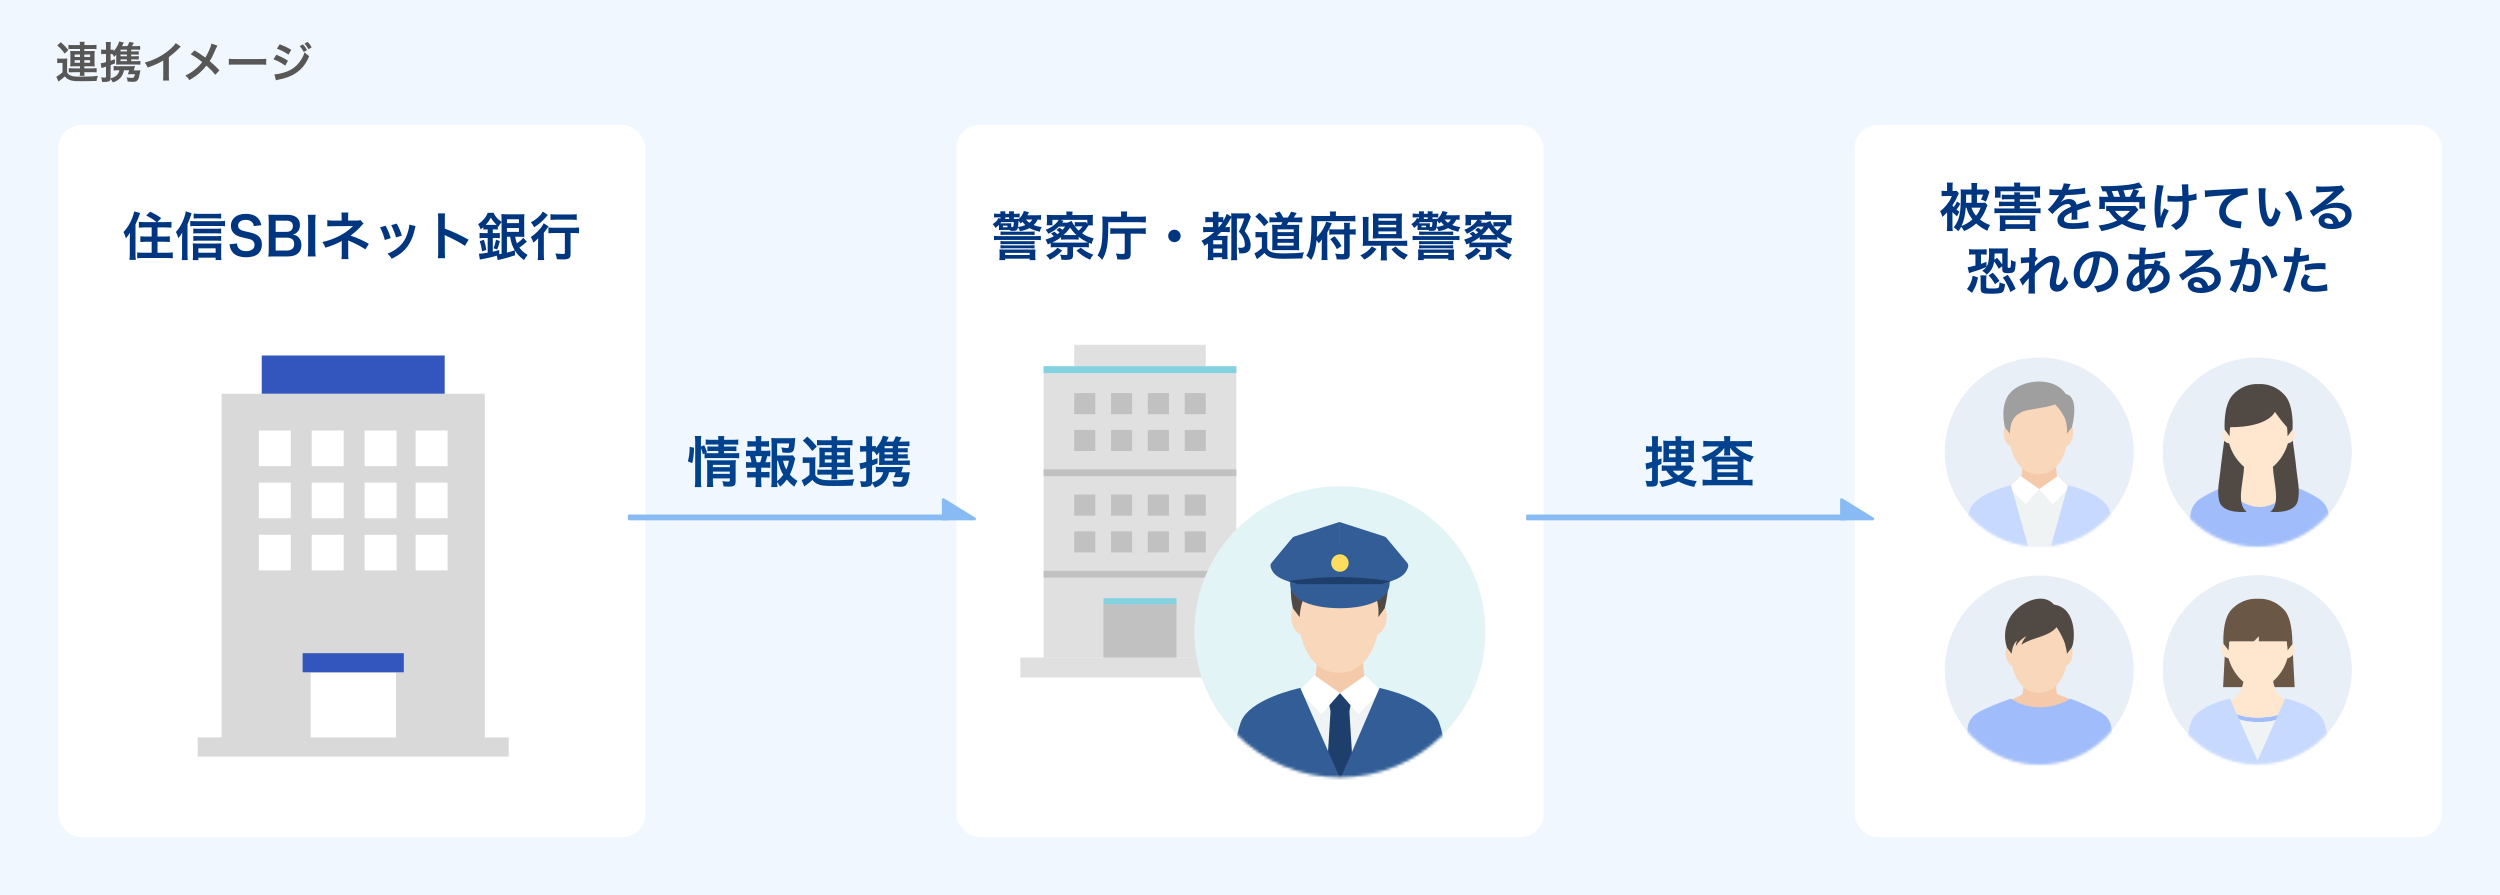 <svg width="860" height="308" viewBox="0 0 860 308" fill="none" xmlns="http://www.w3.org/2000/svg">
<rect width="860" height="308" fill="#F1F7FE"/>
<path d="M27.52 16.845H24.775C24.115 16.845 23.815 16.86 23.545 16.92V15.435C23.98 15.495 24.445 15.51 25.24 15.51H27.505C27.49 15 27.475 14.79 27.415 14.385H29.095C29.035 14.76 29.02 15.015 29.005 15.51H31.48C32.2 15.51 32.755 15.48 33.19 15.435V16.92C32.83 16.86 32.44 16.845 31.675 16.845H29.005V17.565H31.33C31.87 17.565 32.14 17.55 32.575 17.505C32.53 17.88 32.515 18.15 32.515 18.66V21.75C32.515 22.23 32.53 22.5 32.575 22.845C32.155 22.815 31.825 22.8 31.33 22.8H29.005V23.52H31.75C32.515 23.52 32.89 23.505 33.25 23.46V24.915C32.875 24.855 32.485 24.84 31.75 24.84H29.005C29.005 25.335 29.035 25.68 29.095 26.1H27.415C27.49 25.665 27.505 25.41 27.52 24.84H25.135C24.595 24.84 23.98 24.855 23.65 24.9V23.46C23.965 23.505 24.325 23.52 25.135 23.52H27.52V22.8H25.39C24.94 22.8 24.52 22.815 24.145 22.845C24.19 22.47 24.205 22.215 24.205 21.75V18.57C24.205 18.12 24.19 17.91 24.145 17.505C24.52 17.55 24.865 17.565 25.375 17.565H27.52V16.845ZM27.52 18.765H25.675V19.605H27.52V18.765ZM29.005 18.765V19.605H31V18.765H29.005ZM27.52 20.715H25.675V21.585H27.52V20.715ZM29.005 20.715V21.585H31V20.715H29.005ZM19.705 15.63L20.905 14.52C21.94 15.405 22.495 15.99 23.515 17.22L22.255 18.435C21.34 17.19 20.845 16.65 19.705 15.63ZM19.675 21.72V20.1C20.065 20.16 20.305 20.175 20.875 20.175H22C22.435 20.175 22.765 20.16 23.14 20.1C23.095 20.565 23.08 20.925 23.08 21.735V24.945C23.32 25.35 23.485 25.53 23.77 25.725C24.505 26.205 25.375 26.37 27.25 26.37C30.265 26.37 32.05 26.295 33.67 26.07C33.385 26.88 33.355 26.985 33.22 27.84C31.96 27.9 29.785 27.93 28 27.93C25.405 27.93 24.565 27.825 23.62 27.36C23.08 27.12 22.75 26.835 22.3 26.28C21.565 26.955 21.265 27.21 20.545 27.72C20.38 27.855 20.245 27.945 20.11 28.065L19.375 26.355C19.915 26.13 20.74 25.575 21.505 24.9V21.645H20.68C20.275 21.645 20.065 21.66 19.675 21.72ZM45.115 20.43V21.03H46.93C47.62 21.03 47.965 21.015 48.295 20.955V22.275C47.92 22.215 47.53 22.2 46.945 22.2H41.08C40.705 22.2 40.465 22.215 39.955 22.245C39.97 21.855 39.985 21.6 39.985 21.105V19.845C39.985 19.335 39.985 19.23 40.015 18.72C39.85 18.99 39.61 19.275 39.28 19.575C39.07 19.125 38.92 18.93 38.605 18.57C38.47 18.57 38.395 18.57 38.26 18.57H38.05V20.91C38.515 20.745 38.74 20.67 39.55 20.355L39.535 21.825C38.815 22.11 38.65 22.17 38.05 22.38V26.73L38.035 26.97C39.82 26.505 40.765 25.635 41.08 24.18H40.15C39.73 24.18 39.46 24.195 39.085 24.255V22.695C39.475 22.755 39.775 22.77 40.27 22.77H45.205C45.775 22.77 46.12 22.755 46.45 22.725C46.375 22.995 46.375 22.995 46.255 23.415C46.195 23.595 46.075 23.97 45.985 24.225H47.185C47.71 24.225 48.01 24.21 48.28 24.15C48.205 24.615 48.205 24.645 48.145 25.02C47.935 26.28 47.695 27.12 47.395 27.51C47.05 27.99 46.6 28.155 45.655 28.155C45.205 28.155 44.59 28.125 43.915 28.065C43.84 27.42 43.765 27.09 43.54 26.595C44.335 26.73 44.815 26.79 45.325 26.79C45.805 26.79 45.94 26.745 46.09 26.505C46.225 26.28 46.255 26.175 46.42 25.53H44.89C44.53 25.53 44.185 25.545 43.945 25.575C44.14 25.155 44.275 24.78 44.455 24.18H42.655C42.445 25.245 42.055 26.07 41.425 26.775C40.78 27.48 40.03 27.945 38.815 28.38C38.56 27.87 38.335 27.51 38.02 27.105C37.945 27.66 37.78 27.87 37.3 28.02C36.865 28.155 36.505 28.2 35.875 28.2C35.68 28.2 35.485 28.185 35.11 28.17C35.065 27.54 34.99 27.195 34.78 26.595C35.245 26.67 35.635 26.7 35.98 26.7C36.37 26.7 36.46 26.61 36.46 26.265V22.92C36.085 23.04 35.965 23.085 35.65 23.175C35.41 23.25 35.17 23.34 34.915 23.445L34.63 21.765C35.14 21.72 35.545 21.63 36.46 21.375V18.57H35.89C35.485 18.57 35.155 18.585 34.795 18.63V17.01C35.17 17.085 35.47 17.115 35.905 17.115H36.46V15.96C36.46 15.255 36.445 14.925 36.37 14.445H38.14C38.08 14.94 38.05 15.3 38.05 15.945V17.115H38.26C38.635 17.115 38.815 17.1 39.085 17.04V17.64C40.045 16.575 40.705 15.375 40.99 14.28L42.565 14.61C42.28 15.315 42.19 15.495 41.95 15.87H43.795C44.11 15.405 44.29 15.03 44.5 14.43L46.075 14.715C45.76 15.3 45.61 15.54 45.385 15.87H46.855C47.53 15.87 47.86 15.855 48.205 15.81V17.16C47.86 17.1 47.53 17.085 47.035 17.085H45.115V17.685H46.36C47.125 17.685 47.425 17.67 47.74 17.625V18.81C47.395 18.78 47.065 18.765 46.36 18.765H45.115V19.35H46.36C47.125 19.35 47.425 19.335 47.74 19.29V20.475C47.425 20.445 47.08 20.43 46.36 20.43H45.115ZM43.675 20.43H41.455V21.03H43.675V20.43ZM43.675 19.35V18.765H41.455V19.35H43.675ZM43.675 17.685V17.085H41.455V17.685H43.675ZM60.46 14.82L62.185 16.02C61.93 16.245 61.855 16.305 61.63 16.545C60.505 17.715 59.38 18.69 58.09 19.635V26.04C58.09 26.865 58.105 27.3 58.165 27.705H56.065C56.14 27.27 56.155 26.97 56.155 26.085V20.805C54.4 21.855 53.56 22.245 50.8 23.235C50.485 22.455 50.32 22.2 49.795 21.525C52.765 20.715 55.285 19.47 57.67 17.625C59.005 16.59 60.025 15.555 60.46 14.82ZM72.747 14.985L74.787 15.69C74.622 15.975 74.562 16.095 74.262 16.77C73.317 19.005 72.732 20.145 72.147 21.015C73.407 22.08 74.187 22.815 75.492 24.195L74.052 25.74C73.272 24.72 72.372 23.79 71.007 22.575C70.362 23.43 69.582 24.27 68.667 25.08C67.587 26.025 66.627 26.7 65.097 27.555C64.692 26.835 64.452 26.565 63.777 25.995C65.442 25.17 66.477 24.48 67.662 23.4C68.382 22.755 68.982 22.11 69.567 21.36C68.367 20.37 66.927 19.395 65.592 18.66L66.912 17.34C68.007 17.985 68.652 18.405 69.387 18.93C70.512 19.74 70.512 19.74 70.632 19.815C71.592 18.24 72.552 16.065 72.747 14.985ZM78.717 22.29V20.205C79.377 20.295 79.662 20.31 81.147 20.31H89.142C90.627 20.31 90.912 20.295 91.572 20.205V22.29C90.972 22.215 90.807 22.215 89.127 22.215H81.162C79.482 22.215 79.317 22.215 78.717 22.29ZM95.247 16.74L96.222 15.21C97.767 15.81 98.952 16.38 100.212 17.145L99.252 18.795C97.887 17.88 96.552 17.19 95.247 16.74ZM94.062 20.385L95.067 18.84C96.612 19.455 97.767 20.055 99.057 20.88L98.127 22.575C96.927 21.69 95.592 20.97 94.062 20.385ZM94.917 27.615L94.392 25.56C95.532 25.56 97.167 25.185 98.727 24.585C100.587 23.865 101.862 22.89 103.062 21.3C103.872 20.205 104.337 19.305 104.802 17.97C105.417 18.615 105.642 18.81 106.362 19.305C105.672 20.97 105.042 22.02 104.112 23.1C102.207 25.305 99.657 26.64 95.967 27.36C95.427 27.465 95.217 27.525 94.917 27.615ZM103.092 15.87L104.217 15.27C104.832 15.915 105.117 16.305 105.627 17.235L104.502 17.88C104.037 17.025 103.647 16.47 103.092 15.87ZM107.217 16.29L106.122 16.935C105.687 16.14 105.297 15.6 104.757 15L105.822 14.415C106.422 15.03 106.782 15.51 107.217 16.29Z" fill="#575757"/>
<path d="M241.123 154.163V165.221C241.123 166.209 241.161 166.874 241.237 167.577H239.014C239.109 166.931 239.147 166.076 239.147 165.164V152.016C239.147 151.18 239.109 150.648 239.014 149.983H241.237C241.142 150.648 241.123 151.123 241.123 152.016V153.593L242.244 153.156C242.719 154.106 242.757 154.22 243.213 155.626L242.7 155.854C243.175 155.892 243.555 155.911 244.296 155.911H247.108V155.151H244.942C244.201 155.151 243.878 155.17 243.346 155.227V153.536C243.84 153.593 244.182 153.612 244.961 153.612H247.108V152.909H244.657C243.65 152.909 243.289 152.928 242.776 153.004V151.18C243.327 151.275 243.726 151.294 244.752 151.294H247.108C247.108 150.724 247.089 150.439 246.994 150.002H249.179C249.084 150.458 249.065 150.705 249.065 151.294H251.972C253.017 151.294 253.397 151.275 253.948 151.18V153.004C253.397 152.928 252.922 152.909 252.01 152.909H249.065V153.612H251.744C252.561 153.612 252.865 153.593 253.321 153.536V155.227C252.865 155.17 252.485 155.151 251.706 155.151H249.065V155.911H252.39C253.302 155.911 253.758 155.892 254.271 155.816V157.678C253.701 157.602 253.169 157.564 252.39 157.564H244.296C243.365 157.564 242.909 157.583 242.377 157.678V156.006L241.788 156.272C241.598 155.474 241.408 154.885 241.123 154.163ZM245.246 164.575V165.373C245.246 166.304 245.284 166.969 245.36 167.539H243.175C243.251 166.912 243.27 166.475 243.27 165.373V159.901C243.27 159.179 243.251 158.818 243.213 158.286C243.669 158.324 244.068 158.343 244.733 158.343H251.421C252.257 158.343 252.732 158.324 253.131 158.267C253.074 158.723 253.055 159.293 253.055 160.224V165.582C253.055 167.026 252.542 167.406 250.623 167.406C250.205 167.406 249.844 167.387 248.913 167.33C248.799 166.513 248.723 166.19 248.476 165.506C249.255 165.62 249.863 165.677 250.338 165.677C250.946 165.677 251.06 165.601 251.06 165.221V164.575H245.246ZM245.246 163.017H251.06V162.238H245.246V163.017ZM245.246 160.699H251.06V159.92H245.246V160.699ZM238.14 159.331L236.62 158.704C237.095 157.032 237.228 155.854 237.247 153.688L238.748 154.03C238.71 156.101 238.539 157.678 238.14 159.331ZM272.701 156.614L273.556 157.678C273.461 157.925 273.423 158.039 273.328 158.514C272.929 160.262 272.359 161.953 271.713 163.226C272.454 164.138 273.081 164.651 274.335 165.43C273.746 166.342 273.556 166.703 273.233 167.444C272.131 166.57 271.485 165.962 270.649 164.974C269.984 165.905 269.357 166.589 268.388 167.425C268.027 166.76 267.761 166.361 267.324 165.772C267.343 166.532 267.381 166.912 267.457 167.558H265.291C265.405 166.76 265.424 166.285 265.424 165.297V152.586C265.424 151.902 265.386 151.161 265.329 150.648C265.88 150.724 266.412 150.743 267.115 150.743H271.789C272.644 150.743 273.233 150.705 273.556 150.648C273.499 151.199 273.48 151.427 273.461 151.883C273.233 155.379 272.967 155.778 270.877 155.778C270.364 155.778 270.022 155.759 269.167 155.683C269.053 154.847 268.977 154.505 268.749 153.897C269.509 154.03 270.288 154.125 270.706 154.125C271.295 154.125 271.39 153.935 271.466 152.529H267.324V156.69H270.896C271.808 156.69 272.302 156.671 272.701 156.614ZM267.324 158.495V165.506C268.198 164.822 268.825 164.176 269.433 163.302C268.616 161.953 268.236 160.946 267.628 158.495H267.324ZM271.428 158.495H269.357C269.68 159.806 269.965 160.566 270.497 161.516C270.896 160.623 271.143 159.863 271.428 158.495ZM261.852 155.075H263.334C264.132 155.075 264.474 155.056 264.987 154.98V156.994C264.626 156.937 264.379 156.937 263.923 156.918C263.714 157.83 263.619 158.191 263.296 159.027H263.524C264.208 159.027 264.569 159.008 264.987 158.932V160.946C264.474 160.889 264.075 160.87 263.334 160.87H261.852V162.39H263.144C263.866 162.39 264.246 162.371 264.721 162.314V164.309C264.227 164.252 263.847 164.233 263.144 164.233H261.852V165.62C261.852 166.247 261.89 166.95 261.947 167.558H259.857C259.933 166.931 259.971 166.361 259.971 165.62V164.233H258.603C257.881 164.233 257.558 164.252 257.026 164.309V162.314C257.501 162.371 257.881 162.39 258.603 162.39H259.971V160.87H258.28C257.558 160.87 257.159 160.889 256.627 160.946V158.932C257.102 159.008 257.406 159.027 258.28 159.027H258.489C258.375 158.267 258.261 157.754 257.995 156.918C257.368 156.918 257.064 156.937 256.627 156.994V154.98C257.121 155.056 257.52 155.075 258.28 155.075H259.99V153.612H258.698C258.014 153.612 257.634 153.631 257.121 153.688V151.712C257.577 151.769 257.938 151.788 258.698 151.788H259.99V151.446C259.99 150.914 259.952 150.268 259.876 150.002H261.928C261.871 150.439 261.852 150.838 261.852 151.446V151.788H262.973C263.733 151.788 264.094 151.769 264.55 151.712V153.688C264.056 153.631 263.638 153.612 262.973 153.612H261.852V155.075ZM260.275 159.027H261.51C261.757 158.381 261.928 157.716 262.08 156.918H259.8C260.066 157.83 260.142 158.191 260.275 159.027ZM286.077 153.137H282.6C281.764 153.137 281.384 153.156 281.042 153.232V151.351C281.593 151.427 282.182 151.446 283.189 151.446H286.058C286.039 150.8 286.02 150.534 285.944 150.021H288.072C287.996 150.496 287.977 150.819 287.958 151.446H291.093C292.005 151.446 292.708 151.408 293.259 151.351V153.232C292.803 153.156 292.309 153.137 291.34 153.137H287.958V154.049H290.903C291.587 154.049 291.929 154.03 292.48 153.973C292.423 154.448 292.404 154.79 292.404 155.436V159.35C292.404 159.958 292.423 160.3 292.48 160.737C291.948 160.699 291.53 160.68 290.903 160.68H287.958V161.592H291.435C292.404 161.592 292.879 161.573 293.335 161.516V163.359C292.86 163.283 292.366 163.264 291.435 163.264H287.958C287.958 163.891 287.996 164.328 288.072 164.86H285.944C286.039 164.309 286.058 163.986 286.077 163.264H283.056C282.372 163.264 281.593 163.283 281.175 163.34V161.516C281.574 161.573 282.03 161.592 283.056 161.592H286.077V160.68H283.379C282.809 160.68 282.277 160.699 281.802 160.737C281.859 160.262 281.878 159.939 281.878 159.35V155.322C281.878 154.752 281.859 154.486 281.802 153.973C282.277 154.03 282.714 154.049 283.36 154.049H286.077V153.137ZM286.077 155.569H283.74V156.633H286.077V155.569ZM287.958 155.569V156.633H290.485V155.569H287.958ZM286.077 158.039H283.74V159.141H286.077V158.039ZM287.958 158.039V159.141H290.485V158.039H287.958ZM276.178 151.598L277.698 150.192C279.009 151.313 279.712 152.054 281.004 153.612L279.408 155.151C278.249 153.574 277.622 152.89 276.178 151.598ZM276.14 159.312V157.26C276.634 157.336 276.938 157.355 277.66 157.355H279.085C279.636 157.355 280.054 157.336 280.529 157.26C280.472 157.849 280.453 158.305 280.453 159.331V163.397C280.757 163.91 280.966 164.138 281.327 164.385C282.258 164.993 283.36 165.202 285.735 165.202C289.554 165.202 291.815 165.107 293.867 164.822C293.506 165.848 293.468 165.981 293.297 167.064C291.701 167.14 288.946 167.178 286.685 167.178C283.398 167.178 282.334 167.045 281.137 166.456C280.453 166.152 280.035 165.791 279.465 165.088C278.534 165.943 278.154 166.266 277.242 166.912C277.033 167.083 276.862 167.197 276.691 167.349L275.76 165.183C276.444 164.898 277.489 164.195 278.458 163.34V159.217H277.413C276.9 159.217 276.634 159.236 276.14 159.312ZM308.934 157.678V158.438H311.233C312.107 158.438 312.544 158.419 312.962 158.343V160.015C312.487 159.939 311.993 159.92 311.252 159.92H303.823C303.348 159.92 303.044 159.939 302.398 159.977C302.417 159.483 302.436 159.16 302.436 158.533V156.937C302.436 156.291 302.436 156.158 302.474 155.512C302.265 155.854 301.961 156.215 301.543 156.595C301.277 156.025 301.087 155.778 300.688 155.322C300.517 155.322 300.422 155.322 300.251 155.322H299.985V158.286C300.574 158.077 300.859 157.982 301.885 157.583L301.866 159.445C300.954 159.806 300.745 159.882 299.985 160.148V165.658L299.966 165.962C302.227 165.373 303.424 164.271 303.823 162.428H302.645C302.113 162.428 301.771 162.447 301.296 162.523V160.547C301.79 160.623 302.17 160.642 302.797 160.642H309.048C309.77 160.642 310.207 160.623 310.625 160.585C310.53 160.927 310.53 160.927 310.378 161.459C310.302 161.687 310.15 162.162 310.036 162.485H311.556C312.221 162.485 312.601 162.466 312.943 162.39C312.848 162.979 312.848 163.017 312.772 163.492C312.506 165.088 312.202 166.152 311.822 166.646C311.385 167.254 310.815 167.463 309.618 167.463C309.048 167.463 308.269 167.425 307.414 167.349C307.319 166.532 307.224 166.114 306.939 165.487C307.946 165.658 308.554 165.734 309.2 165.734C309.808 165.734 309.979 165.677 310.169 165.373C310.34 165.088 310.378 164.955 310.587 164.138H308.649C308.193 164.138 307.756 164.157 307.452 164.195C307.699 163.663 307.87 163.188 308.098 162.428H305.818C305.552 163.777 305.058 164.822 304.26 165.715C303.443 166.608 302.493 167.197 300.954 167.748C300.631 167.102 300.346 166.646 299.947 166.133C299.852 166.836 299.643 167.102 299.035 167.292C298.484 167.463 298.028 167.52 297.23 167.52C296.983 167.52 296.736 167.501 296.261 167.482C296.204 166.684 296.109 166.247 295.843 165.487C296.432 165.582 296.926 165.62 297.363 165.62C297.857 165.62 297.971 165.506 297.971 165.069V160.832C297.496 160.984 297.344 161.041 296.945 161.155C296.641 161.25 296.337 161.364 296.014 161.497L295.653 159.369C296.299 159.312 296.812 159.198 297.971 158.875V155.322H297.249C296.736 155.322 296.318 155.341 295.862 155.398V153.346C296.337 153.441 296.717 153.479 297.268 153.479H297.971V152.016C297.971 151.123 297.952 150.705 297.857 150.097H300.099C300.023 150.724 299.985 151.18 299.985 151.997V153.479H300.251C300.726 153.479 300.954 153.46 301.296 153.384V154.144C302.512 152.795 303.348 151.275 303.709 149.888L305.704 150.306C305.343 151.199 305.229 151.427 304.925 151.902H307.262C307.661 151.313 307.889 150.838 308.155 150.078L310.15 150.439C309.751 151.18 309.561 151.484 309.276 151.902H311.138C311.993 151.902 312.411 151.883 312.848 151.826V153.536C312.411 153.46 311.993 153.441 311.366 153.441H308.934V154.201H310.511C311.48 154.201 311.86 154.182 312.259 154.125V155.626C311.822 155.588 311.404 155.569 310.511 155.569H308.934V156.31H310.511C311.48 156.31 311.86 156.291 312.259 156.234V157.735C311.86 157.697 311.423 157.678 310.511 157.678H308.934ZM307.11 157.678H304.298V158.438H307.11V157.678ZM307.11 156.31V155.569H304.298V156.31H307.11ZM307.11 154.201V153.441H304.298V154.201H307.11Z" fill="#00428D"/>
<path d="M576.406 160.167V158.951H574.088C573.328 158.951 572.72 158.97 572.15 159.027C572.207 158.457 572.226 158.172 572.226 157.488V153.137C572.226 152.548 572.207 152.092 572.15 151.56C572.739 151.636 573.328 151.655 573.993 151.655H576.406C576.387 150.895 576.368 150.553 576.292 150.059H578.401C578.325 150.572 578.306 150.952 578.306 151.655H580.833C581.631 151.655 582.22 151.636 582.771 151.56C582.714 152.035 582.695 152.434 582.695 153.156V157.26C582.695 158.115 582.714 158.552 582.771 159.027C582.22 158.97 581.631 158.951 580.909 158.951H578.306V160.167H580.111C580.795 160.167 581.137 160.148 581.536 160.091L582.543 161.155C582.258 161.478 582.125 161.63 581.897 161.896C580.757 163.226 580.244 163.701 579.18 164.461C580.529 164.974 581.593 165.221 583.683 165.506C583.246 166.228 582.999 166.817 582.828 167.52C580.453 166.988 578.971 166.475 577.356 165.601C575.57 166.513 574.335 166.931 571.713 167.539C571.409 166.684 571.238 166.342 570.744 165.62C572.701 165.373 573.993 165.05 575.57 164.442C574.582 163.701 574.088 163.169 573.214 161.915H572.967C572.435 161.915 572.074 161.934 571.637 161.991V160.072C572.055 160.148 572.397 160.167 573.157 160.167H576.406ZM579.446 161.915H575.399C575.893 162.504 576.482 163.017 577.356 163.587C578.249 163.074 578.686 162.713 579.446 161.915ZM576.406 153.346H574.126V154.524H576.406V153.346ZM578.306 153.346V154.524H580.795V153.346H578.306ZM576.406 156.082H574.126V157.317H576.406V156.082ZM578.306 156.082V157.317H580.795V156.082H578.306ZM568.312 155.398H567.609C567.115 155.398 566.735 155.417 566.241 155.474V153.441C566.735 153.536 567.096 153.555 567.647 153.555H568.312V151.997C568.312 151.047 568.293 150.629 568.198 150.059H570.402C570.326 150.61 570.307 151.028 570.307 151.978V153.555H570.63C571.067 153.555 571.333 153.536 571.637 153.479V155.455C571.276 155.417 571.029 155.398 570.649 155.398H570.307V158.153C570.782 157.982 570.915 157.925 571.542 157.659V159.597C570.877 159.901 570.687 159.977 570.307 160.129V165.544C570.307 167.007 569.794 167.406 567.913 167.406C567.419 167.406 567.096 167.387 566.507 167.368C566.412 166.456 566.336 166.114 566.051 165.392C566.716 165.468 567.21 165.506 567.647 165.506C568.198 165.506 568.312 165.411 568.312 164.955V160.851C566.811 161.364 566.621 161.44 566.336 161.554L566.051 159.407C566.602 159.35 567.077 159.236 568.312 158.837V155.398ZM593.145 151.75V151.503C593.145 150.857 593.126 150.496 593.031 150.04H595.273C595.197 150.458 595.159 150.819 595.159 151.503V151.75H600.517C601.391 151.75 602.094 151.712 602.664 151.636V153.688C602.018 153.612 601.353 153.574 600.517 153.574H596.964C598.522 155.17 600.707 156.348 603.291 157.013C602.778 157.735 602.55 158.134 602.132 159.008C600.954 158.533 600.65 158.381 599.757 157.868C599.738 158.495 599.738 158.495 599.738 159.065V165.088H600.783C601.714 165.088 602.303 165.05 602.873 164.974V167.045C602.284 166.969 601.581 166.931 600.631 166.931H587.958C587.008 166.931 586.305 166.969 585.697 167.045V164.974C586.286 165.05 586.913 165.088 587.825 165.088H588.794V158.894C588.794 158.343 588.794 158.229 588.775 157.849C588.11 158.248 587.92 158.343 586.495 158.97C586.134 158.229 585.925 157.906 585.317 157.146C587.673 156.405 589.877 155.094 591.34 153.574H588.053C587.217 153.574 586.552 153.612 585.925 153.688V151.636C586.457 151.712 587.217 151.75 588.205 151.75H593.145ZM593.145 155.455V155.056C593.145 155.056 593.145 154.733 593.164 154.125C592.347 155.208 591.302 156.196 589.991 157.089C590.257 157.089 590.428 157.089 590.884 157.089H597.762C598.18 157.089 598.237 157.089 598.465 157.089C596.926 156.082 596.128 155.341 595.121 154.03C595.14 154.581 595.159 154.923 595.159 155.056V155.474C595.159 155.987 595.178 156.348 595.254 156.69H593.05C593.107 156.367 593.145 155.987 593.145 155.455ZM590.808 158.78V159.825H597.724V158.78H590.808ZM590.808 161.402V162.466H597.724V161.402H590.808ZM590.808 164.043V165.088H597.724V164.043H590.808Z" fill="#00428D"/>
<rect x="20" y="43" width="202" height="245" rx="8" fill="white"/>
<path d="M166.769 253.669V135.442H76.231V253.669H68V260.254H175V253.669H166.769ZM106.866 253.669V231.396H136.233V253.669H106.866Z" fill="#D9D9D9"/>
<path d="M100.035 148.101H89.039V160.348H100.035V148.101Z" fill="white"/>
<path d="M118.223 148.101H107.227V160.348H118.223V148.101Z" fill="white"/>
<path d="M136.418 148.101H125.422V160.348H136.418V148.101Z" fill="white"/>
<path d="M153.973 148.101H142.977V160.348H153.973V148.101Z" fill="white"/>
<path d="M100.035 166.028H89.039V178.275H100.035V166.028Z" fill="white"/>
<path d="M118.223 166.028H107.227V178.275H118.223V166.028Z" fill="white"/>
<path d="M136.418 166.028H125.422V178.275H136.418V166.028Z" fill="white"/>
<path d="M153.973 166.028H142.977V178.275H153.973V166.028Z" fill="white"/>
<path d="M100.035 183.971H89.039V196.218H100.035V183.971Z" fill="white"/>
<path d="M118.223 183.971H107.227V196.218H118.223V183.971Z" fill="white"/>
<path d="M136.418 183.971H125.422V196.218H136.418V183.971Z" fill="white"/>
<path d="M153.973 183.971H142.977V196.218H153.973V183.971Z" fill="white"/>
<path d="M152.972 122.289H90.039V135.442H152.972V122.289Z" fill="#3256BE"/>
<path d="M138.918 224.697H104.102V231.265H138.918V224.697Z" fill="#3256BE"/>
<path d="M49.794 76.408H53.862C52.908 75.598 51.757 74.878 50.298 74.14L51.684 72.808C53.124 73.492 54.258 74.158 55.465 75.04L54.114 76.408H56.833C57.733 76.408 58.38 76.372 58.974 76.3V78.316C58.344 78.262 57.66 78.226 56.886 78.226H54.187V81.376H56.419C57.211 81.376 57.84 81.34 58.416 81.268V83.248C57.84 83.194 57.193 83.158 56.437 83.158H54.187V86.938H57.3C58.111 86.938 58.849 86.902 59.443 86.83V88.846C58.794 88.792 58.182 88.756 57.282 88.756H49.327C48.444 88.756 47.85 88.792 47.184 88.846V86.83C47.761 86.902 48.48 86.938 49.255 86.938H52.17V83.158H50.263C49.507 83.158 48.877 83.194 48.282 83.248V81.268C48.84 81.34 49.471 81.376 50.263 81.376H52.17V78.226H49.812C49.056 78.226 48.391 78.262 47.761 78.316V76.3C48.319 76.39 48.84 76.408 49.794 76.408ZM44.647 87.298V82.132C44.647 81.664 44.664 81.304 44.7 80.08C44.106 81.016 43.873 81.34 43.297 82.006C43.008 80.962 42.901 80.674 42.486 79.828C43.782 78.442 44.718 76.93 45.456 75.076C45.834 74.086 46.05 73.348 46.141 72.736L48.211 73.258C47.833 74.464 47.328 75.706 46.608 77.2V87.316C46.608 88.108 46.645 88.72 46.734 89.404H44.52C44.629 88.684 44.647 88.216 44.647 87.298ZM64.501 77.092V87.37C64.501 88.144 64.519 88.738 64.591 89.458H62.52C62.593 88.756 62.629 88.234 62.629 87.352V81.988C62.629 81.358 62.629 81.304 62.682 79.99C62.286 80.71 62.089 81.016 61.35 81.934C61.099 81.07 60.901 80.548 60.523 79.792C61.711 78.496 62.556 77.074 63.258 75.166C63.636 74.122 63.816 73.492 63.925 72.682L65.904 73.366C65.85 73.546 65.725 73.906 65.544 74.446C65.184 75.562 64.969 76.084 64.501 77.092ZM76.075 73.456V75.184C75.588 75.13 75.067 75.112 74.311 75.112H68.245C67.525 75.112 67.056 75.13 66.624 75.184V73.456C67.147 73.528 67.65 73.564 68.406 73.564H74.166C75.031 73.564 75.588 73.528 76.075 73.456ZM76.075 78.622V80.332C75.678 80.278 75.264 80.26 74.671 80.26H67.776C67.165 80.26 66.912 80.278 66.499 80.332V78.622C66.876 78.676 67.147 78.694 67.776 78.694H74.653C75.246 78.694 75.642 78.676 76.075 78.622ZM76.075 81.16V82.87C75.624 82.816 75.282 82.798 74.689 82.798H67.776C67.147 82.798 66.859 82.816 66.499 82.87V81.16C66.876 81.214 67.165 81.232 67.776 81.232H74.671C75.264 81.232 75.66 81.214 76.075 81.16ZM68.245 88.63V89.476H66.3C66.355 89.008 66.391 88.468 66.391 87.802V85.264C66.391 84.688 66.373 84.148 66.319 83.716C66.697 83.752 67.183 83.77 67.794 83.77H74.617C75.319 83.77 75.751 83.752 76.147 83.716C76.093 84.166 76.075 84.598 76.075 85.246V87.766C76.075 88.45 76.093 88.918 76.165 89.458H74.184V88.63H68.245ZM68.245 86.938H74.184V85.426H68.245V86.938ZM65.454 77.83V75.994C65.904 76.066 66.319 76.084 66.948 76.084H75.715C76.434 76.084 76.939 76.048 77.406 75.976V77.83C76.921 77.776 76.398 77.74 75.715 77.74H66.948C66.391 77.74 65.904 77.758 65.454 77.83ZM78.954 84.022L81.546 83.752C81.618 84.562 81.727 84.922 82.05 85.336C82.573 86.02 83.508 86.398 84.678 86.398C86.478 86.398 87.558 85.588 87.558 84.238C87.558 83.5 87.216 82.888 86.659 82.582C86.118 82.294 86.01 82.276 83.526 81.7C82.177 81.394 81.457 81.106 80.808 80.602C79.891 79.882 79.422 78.892 79.422 77.686C79.422 75.184 81.439 73.564 84.534 73.564C86.587 73.564 88.135 74.194 89.016 75.382C89.466 75.976 89.683 76.516 89.898 77.47L87.325 77.776C87.216 77.164 87.091 76.858 86.784 76.498C86.317 75.94 85.525 75.634 84.534 75.634C82.969 75.634 81.906 76.426 81.906 77.596C81.906 78.352 82.302 78.874 83.13 79.234C83.526 79.396 83.671 79.432 85.668 79.882C87.091 80.188 87.954 80.53 88.603 80.98C89.629 81.736 90.097 82.726 90.097 84.076C90.097 85.354 89.701 86.398 88.963 87.136C88.008 88.054 86.587 88.504 84.66 88.504C83.184 88.504 81.745 88.144 80.88 87.568C80.16 87.082 79.638 86.398 79.296 85.516C79.135 85.102 79.062 84.76 78.954 84.022ZM99.022 88.216H94.594C93.55 88.216 93.028 88.234 92.29 88.27C92.416 87.514 92.452 86.992 92.452 85.84V76.066C92.452 75.238 92.398 74.59 92.308 73.852C93.064 73.888 93.352 73.888 94.576 73.888H98.824C101.614 73.888 103.18 75.148 103.18 77.398C103.18 78.496 102.856 79.306 102.172 79.936C101.776 80.314 101.452 80.476 100.75 80.692C101.668 80.89 102.082 81.07 102.568 81.52C103.306 82.204 103.684 83.104 103.684 84.274C103.684 86.794 102.01 88.216 99.022 88.216ZM94.828 79.756H98.572C99.94 79.756 100.75 79.018 100.75 77.794C100.75 77.218 100.57 76.732 100.282 76.462C99.886 76.102 99.274 75.904 98.554 75.904H94.828V79.756ZM94.828 81.754V86.182H98.698C100.3 86.182 101.2 85.39 101.2 83.932C101.2 83.212 101.02 82.726 100.624 82.366C100.174 81.97 99.49 81.754 98.662 81.754H94.828ZM105.86 73.888H108.596C108.488 74.572 108.452 75.13 108.452 76.21V85.894C108.452 86.956 108.488 87.532 108.596 88.216H105.86C105.968 87.532 106.004 86.956 106.004 85.894V76.21C106.004 75.094 105.968 74.608 105.86 73.888ZM119.881 89.152H117.451C117.523 88.666 117.559 88.144 117.559 87.55V83.77C117.559 83.644 117.559 83.338 117.559 82.852C117.379 82.996 117.253 83.068 117.019 83.194C115.669 83.914 114.139 84.526 111.943 85.21C111.601 84.346 111.439 84.04 110.881 83.248C112.663 82.87 114.067 82.402 115.885 81.574C117.973 80.62 119.917 79.306 121.465 77.758C121.321 77.758 121.321 77.758 121.087 77.758C120.979 77.776 120.979 77.776 114.499 77.812C113.455 77.812 113.257 77.83 112.591 77.902V75.724C113.059 75.832 113.743 75.886 114.517 75.886H117.523V74.41C117.505 73.744 117.505 73.492 117.433 73.114H119.845C119.773 73.456 119.755 73.78 119.755 74.374V75.868H122.797C123.337 75.868 123.679 75.814 124.021 75.706L125.065 76.93C124.759 77.164 124.741 77.182 124.273 77.704C123.265 78.874 122.329 79.72 120.601 81.07C122.779 81.754 124.741 82.636 126.883 83.896L125.695 85.786C123.859 84.598 122.455 83.86 120.205 82.906C119.971 82.798 119.935 82.798 119.755 82.708C119.773 82.924 119.791 83.428 119.791 83.59V87.55C119.791 88.342 119.791 88.63 119.881 89.152ZM130.735 78.208L132.643 77.65C133.399 79.036 133.759 79.9 134.407 81.916L132.373 82.564C131.905 80.746 131.545 79.792 130.735 78.208ZM134.587 77.452L136.477 76.912C137.431 78.694 137.773 79.486 138.223 81.052L136.225 81.682C135.883 80.314 135.343 78.928 134.587 77.452ZM140.779 77.272L142.975 77.776C142.867 78.046 142.831 78.136 142.723 78.694C142.201 81.142 141.391 83.122 140.239 84.688C138.907 86.506 137.413 87.676 134.749 89.026C134.281 88.234 134.065 87.964 133.309 87.244C134.569 86.758 135.307 86.362 136.369 85.588C138.475 84.058 139.681 82.222 140.455 79.342C140.689 78.46 140.779 77.83 140.779 77.272ZM153.091 88.81H150.625C150.715 88.234 150.733 87.748 150.733 86.794V75.256C150.733 74.374 150.697 73.906 150.625 73.42H153.091C153.019 73.96 153.019 74.194 153.019 75.31V78.658C155.485 79.522 158.311 80.836 161.191 82.456L159.931 84.58C158.437 83.554 156.565 82.528 153.559 81.142C153.145 80.944 153.091 80.926 152.947 80.836C153.001 81.34 153.019 81.556 153.019 82.06V86.812C153.019 87.748 153.037 88.216 153.091 88.81ZM171.019 85.804L169.795 85.39C170.191 84.418 170.407 83.662 170.623 82.456L171.955 82.924C171.649 84.184 171.451 84.796 171.019 85.804ZM179.047 81.448H177.229C177.409 82.564 177.517 82.978 177.823 83.698C178.867 82.996 179.533 82.402 179.983 81.79L181.243 83.14C180.955 83.374 180.955 83.374 180.127 84.058C179.731 84.4 179.299 84.724 178.651 85.156C179.335 86.128 180.109 86.83 181.495 87.694C181.063 88.216 180.703 88.72 180.253 89.476C178.705 88.27 177.913 87.442 177.139 86.2L177.175 87.82C175.591 88.378 173.395 88.99 171.847 89.332C171.523 89.404 171.523 89.404 171.235 89.494L170.893 87.964C169.669 88.324 168.085 88.72 166.897 88.936C166.285 89.062 165.331 89.242 165.079 89.296L164.737 87.28C165.511 87.262 166.195 87.19 167.761 86.92V81.862H166.717C166.015 81.862 165.457 81.898 164.971 81.952V80.116C165.439 80.17 165.979 80.206 166.735 80.206H167.761V78.91H167.365C166.951 78.91 166.627 78.928 166.267 78.964V78.136C165.889 78.496 165.763 78.604 165.367 78.928C165.097 78.154 164.917 77.794 164.485 77.128C165.169 76.678 165.835 76.102 166.375 75.49C166.987 74.806 167.383 74.176 167.797 73.204H169.777C170.407 74.536 170.965 75.184 172.549 76.336V75.562C172.549 74.806 172.513 74.194 172.477 73.654C172.963 73.708 173.413 73.726 174.205 73.726H178.705C179.533 73.726 179.983 73.708 180.379 73.636C180.343 74.086 180.325 74.536 180.325 75.634V79.63C180.343 81.142 180.343 81.142 180.379 81.502C180.019 81.466 179.641 81.448 179.047 81.448ZM175.483 81.448H174.385V86.902C175.393 86.65 175.861 86.506 177.067 86.11C176.203 84.634 175.825 83.518 175.483 81.448ZM169.525 81.862V86.578C170.371 86.38 170.695 86.308 171.721 86.002L171.757 87.442C172.117 87.388 172.243 87.37 172.549 87.298V76.408C171.991 77.092 171.793 77.38 171.487 77.974L171.253 77.758V78.964C170.911 78.928 170.569 78.91 170.137 78.91H169.525V80.206H170.443C171.127 80.206 171.541 80.188 171.937 80.134V81.952C171.487 81.88 171.127 81.862 170.443 81.862H169.525ZM167.059 77.362H167.365H170.191C170.479 77.362 170.605 77.362 170.803 77.344C169.921 76.462 169.435 75.85 168.841 74.842C168.265 75.922 167.833 76.534 167.059 77.362ZM174.385 75.436V76.768H178.507V75.436H174.385ZM174.385 78.424V79.756H178.507V78.424H174.385ZM167.293 85.966L165.835 86.47C165.655 85.066 165.439 84.166 165.025 82.942L166.465 82.492C166.897 83.842 167.113 84.688 167.293 85.966ZM194.311 80.152H190.873C190.045 80.152 189.217 80.188 188.659 80.26V78.244C189.199 78.316 190.009 78.352 190.873 78.352H196.993C198.001 78.352 198.721 78.316 199.189 78.244V80.26C198.595 80.188 197.839 80.152 197.047 80.152H196.273V87.316C196.273 88.864 195.751 89.242 193.573 89.242C192.961 89.242 192.421 89.224 191.575 89.188C191.467 88.396 191.359 87.928 191.053 87.172C192.007 87.298 192.943 87.37 193.501 87.37C194.221 87.37 194.311 87.334 194.311 86.938V80.152ZM186.715 72.754L188.443 73.96C188.245 74.176 188.245 74.176 187.903 74.572C186.733 75.976 185.455 77.092 183.763 78.172C183.403 77.47 183.097 77.038 182.629 76.48C184.051 75.706 184.969 74.986 185.851 74.014C186.247 73.546 186.481 73.204 186.715 72.754ZM189.379 75.67V73.672C189.883 73.744 190.549 73.78 191.485 73.78H196.345C197.245 73.78 197.857 73.744 198.397 73.672V75.67C197.767 75.598 197.101 75.562 196.381 75.562H191.485C190.729 75.562 189.973 75.598 189.379 75.67ZM185.095 87.172V84.022C185.095 83.266 185.095 83.158 185.131 81.934C184.663 82.492 184.123 83.014 183.493 83.464C183.223 82.654 182.989 82.186 182.593 81.538C184.483 80.314 186.337 78.334 187.021 76.786L188.713 77.902C188.533 78.1 188.371 78.316 188.119 78.694C187.705 79.288 187.543 79.522 187.075 80.098V87.19C187.075 88.144 187.111 88.864 187.201 89.458H184.969C185.059 88.9 185.095 88.108 185.095 87.172Z" fill="#00357F"/>
<rect x="329" y="43" width="202" height="245" rx="8" fill="white"/>
<path d="M351.003 233.06H433.289V226.191H351.003V233.06Z" fill="#E0E0E0"/>
<path d="M359.013 226.278H425.289V125.997L359.013 125.997V226.278Z" fill="#E0E0E0"/>
<path d="M379.587 226.179H404.727V207.821H379.587V226.179Z" fill="#C1C1C1"/>
<path d="M379.587 207.858H404.727V205.772H379.587V207.858Z" fill="#82D2E0"/>
<path d="M369.531 118.604V126.322H414.777V118.604H369.531Z" fill="#E0E0E0"/>
<path d="M359.013 128.345H425.289V125.997L359.013 125.997V128.345Z" fill="#82D2E0"/>
<path d="M376.787 135.226H369.531V142.482H376.787V135.226Z" fill="#C1C1C1"/>
<path d="M389.451 135.226H382.195V142.482H389.451V135.226Z" fill="#C1C1C1"/>
<path d="M402.107 135.226H394.852V142.482H402.107V135.226Z" fill="#C1C1C1"/>
<path d="M414.787 135.226H407.531V142.482H414.787V135.226Z" fill="#C1C1C1"/>
<path d="M376.787 147.889H369.531V155.145H376.787V147.889Z" fill="#C1C1C1"/>
<path d="M389.451 147.889H382.195V155.145H389.451V147.889Z" fill="#C1C1C1"/>
<path d="M402.107 147.889H394.852V155.145H402.107V147.889Z" fill="#C1C1C1"/>
<path d="M414.787 147.889H407.531V155.145H414.787V147.889Z" fill="#C1C1C1"/>
<path d="M359.013 163.799H425.289V161.451H359.013V163.799Z" fill="#C1C1C1"/>
<path d="M376.787 170.131H369.531V177.387H376.787V170.131Z" fill="#C1C1C1"/>
<path d="M389.451 170.131H382.195V177.387H389.451V170.131Z" fill="#C1C1C1"/>
<path d="M402.107 170.131H394.852V177.387H402.107V170.131Z" fill="#C1C1C1"/>
<path d="M414.787 170.131H407.531V177.387H414.787V170.131Z" fill="#C1C1C1"/>
<path d="M376.787 182.794H369.531V190.05H376.787V182.794Z" fill="#C1C1C1"/>
<path d="M389.451 182.794H382.195V190.05H389.451V182.794Z" fill="#C1C1C1"/>
<path d="M402.107 182.794H394.852V190.05H402.107V182.794Z" fill="#C1C1C1"/>
<path d="M414.787 182.794H407.531V190.05H414.787V182.794Z" fill="#C1C1C1"/>
<path d="M359.013 198.704H425.289V196.356H359.013V198.704Z" fill="#C1C1C1"/>
<circle cx="460.934" cy="217.323" r="50.075" fill="#E3F4F7"/>
<mask id="mask0_312_4955" style="mask-type:alpha" maskUnits="userSpaceOnUse" x="410" y="167" width="102" height="101">
<circle cx="460.934" cy="217.323" r="50.075" fill="white"/>
</mask>
<g mask="url(#mask0_312_4955)">
<path d="M449.953 237.687C452.113 236.485 453.029 231.836 453.029 225.741H462.2V246.2H449.953V237.687Z" fill="#F4CAAB"/>
<path d="M471.952 237.687C469.792 236.485 468.876 231.836 468.876 225.741H459.648V246.2H471.952V237.687Z" fill="#F4CAAB"/>
<path d="M474.155 237.83C474.155 237.83 470.678 241.493 460.749 241.493C450.82 241.493 447.344 237.83 447.344 237.83V267.074H474.155V237.83Z" fill="#EFF3F4"/>
<path d="M460.62 192.048C454.482 192.048 446.398 195.095 446.398 209.417C446.398 220.862 450.819 231.435 460.62 231.435C470.42 231.435 474.841 220.905 474.841 209.417C474.841 195.11 466.815 192.048 460.62 192.048Z" fill="#F9D7BB"/>
<path d="M473.735 208.415C472.719 210.06 470.43 207.671 470.43 212.02C470.43 215.511 472.347 218.129 473.735 218.129C475.122 218.129 477.04 215.526 477.04 212.02C477.04 207.657 474.679 206.855 473.735 208.415Z" fill="#F9D7BB"/>
<path d="M447.485 208.415C446.526 206.856 444.18 207.671 444.18 212.02C444.18 215.511 446.097 218.13 447.485 218.13C448.872 218.13 450.79 215.526 450.79 212.02C450.804 207.657 448.5 210.06 447.485 208.415Z" fill="#F9D7BB"/>
<path d="M447.073 212.292L444.77 209.245C444.77 209.245 442.152 199.559 446.773 193.507C452.238 186.511 467.933 184.923 473.47 193.507C480.309 194.938 476.331 209.245 476.331 209.245L474.142 212.292C474.376 209.785 474.043 207.257 473.169 204.896C472 202.513 470.449 200.338 468.577 198.457C462.754 200.503 455.014 200.704 452.653 202.091C451.483 202.603 450.441 203.369 449.605 204.335C448.768 205.3 448.158 206.44 447.817 207.671C447.409 209.181 447.16 210.73 447.073 212.292Z" fill="#514A44"/>
<path d="M464.183 244.698H457.702L456.414 238.417H465.485L464.183 244.698Z" fill="#1E3F6C"/>
<path d="M466.777 286.503H455.117L457.707 244.583H464.188L466.777 286.503Z" fill="#1E3F6C"/>
<path d="M452.202 232.265L460.958 238.431L454.635 245.656L446.852 237.73L452.202 232.265Z" fill="white"/>
<path d="M469.701 232.265L460.945 238.431L467.269 245.656L475.052 237.73L469.701 232.265Z" fill="white"/>
<path d="M447.303 236.64C446.644 236.826 429.625 240.383 426.782 248.568C422.89 259.767 422.635 282.294 422.905 287.751H469.757L447.303 236.64Z" fill="#335D96"/>
<path d="M474.568 236.64C475.226 236.826 492.239 240.383 495.082 248.568C498.973 259.767 499.227 282.294 498.958 287.751H452.57L474.568 236.64Z" fill="#335D96"/>
<path d="M478.053 200.579C478.053 202.874 476.662 205.121 473.815 206.67C470.731 208.347 465.993 209.234 460.921 209.234C455.678 209.234 450.591 208.287 447.498 206.509C444.837 204.98 443.789 202.79 443.789 200.579C443.789 195.8 451.167 191.925 460.921 191.925C470.676 191.925 478.053 195.8 478.053 200.579Z" fill="#335D96"/>
<path d="M460.735 200.933H446.43C440.631 199.435 438.074 198.188 437.103 195.047C436.944 194.533 437.093 193.98 437.438 193.566L444.512 185.077C444.726 184.82 445.009 184.629 445.327 184.526L460.735 179.562V200.933ZM476.159 184.526C476.478 184.629 476.76 184.82 476.975 185.077L484.05 193.566C484.394 193.98 484.543 194.533 484.384 195.047C483.412 198.188 480.856 199.435 475.058 200.933H460.751V179.562L476.159 184.526Z" fill="#335D96"/>
<path d="M446.442 200.933L443.086 199.873C456.933 198.019 464.1 198.031 478.41 199.873L475.231 200.933H446.442Z" fill="#1E3F6C"/>
<circle cx="460.932" cy="193.691" r="3.003" fill="#FDDC5E"/>
</g>
<path d="M358.1 73.96V75.616C357.74 75.562 357.74 75.562 356.966 75.526C356.588 76.3 356.192 76.822 355.562 77.416C356.318 77.74 356.912 77.884 358.352 78.136C358.01 78.676 357.848 79.036 357.65 79.738C355.85 79.252 355.076 78.982 354.14 78.46C353.222 78.964 352.376 79.234 350.882 79.522C350.576 78.766 350.54 78.694 350.18 78.208C350 79.198 349.658 79.432 348.344 79.432C348.218 79.432 348.2 79.432 347.552 79.414C347.534 79.234 347.516 79.18 347.516 79.09C347.408 79.09 347.354 79.09 347.066 79.09H344.51C344.294 79.09 343.79 79.108 343.61 79.126C343.646 78.64 343.646 78.604 343.646 78.316V77.542C343.646 77.398 343.646 77.398 343.646 77.344C343.286 77.722 343.034 77.956 342.44 78.424C342.17 77.866 341.99 77.614 341.486 77.092C342.62 76.354 343.07 75.868 343.43 75.004L344.15 75.238V74.752H343.718C342.926 74.752 342.458 74.77 341.954 74.806V73.456C342.44 73.528 342.818 73.546 343.682 73.546H344.15V73.456C344.15 73.186 344.132 72.934 344.096 72.7H345.842C345.806 72.934 345.806 73.096 345.806 73.456V73.546H347.138V73.438C347.138 73.114 347.12 72.916 347.084 72.7H348.83C348.794 72.916 348.776 73.15 348.776 73.438V73.546H349.172C349.964 73.546 350.324 73.528 350.756 73.456V74.806C350.234 74.77 349.82 74.752 349.19 74.752H348.776V75.328H348.956C349.766 75.328 350.072 75.328 350.432 75.292V75.346C351.26 74.644 351.926 73.618 352.214 72.574L353.978 72.988C353.852 73.222 353.852 73.222 353.618 73.672C353.528 73.816 353.492 73.888 353.402 74.05H356.39C357.236 74.05 357.596 74.032 358.1 73.96ZM350.216 78.082C351.35 77.92 351.926 77.758 352.718 77.434C352.322 77.056 352.052 76.75 351.746 76.318C351.476 76.552 351.404 76.624 351.08 76.876C350.864 76.516 350.72 76.318 350.378 75.94C350.378 75.958 350.36 76.192 350.342 76.642C350.324 77.236 350.27 77.686 350.216 78.082ZM355.148 75.508H352.916C353.276 75.976 353.6 76.282 354.086 76.642C354.59 76.246 354.914 75.886 355.148 75.508ZM347.876 77.506V78.118C348.074 78.118 348.11 78.118 348.164 78.118C348.614 78.118 348.686 77.92 348.758 76.408H344.42C344.312 76.552 344.24 76.624 344.096 76.822C344.204 76.822 344.24 76.822 344.492 76.822H347.048C347.552 76.822 347.624 76.822 347.894 76.804C347.876 77.074 347.876 77.092 347.876 77.506ZM345.806 75.328H347.138V74.752H345.806V75.328ZM344.996 77.632V78.19H346.562V77.632H344.996ZM344.186 80.836V79.612C344.618 79.666 344.906 79.684 345.752 79.684H354.356C355.184 79.684 355.526 79.666 355.904 79.612V80.836C355.472 80.8 355.184 80.782 354.356 80.782H345.752C344.834 80.782 344.582 80.782 344.186 80.836ZM341.936 82.618V81.124C342.53 81.214 342.98 81.232 344.114 81.232H355.814C356.984 81.232 357.434 81.214 358.046 81.124V82.618C357.38 82.546 356.858 82.528 355.814 82.528H344.114C342.998 82.528 342.494 82.546 341.936 82.618ZM344.15 84.04V82.924C344.528 82.96 344.942 82.978 345.68 82.978H354.338C355.094 82.978 355.49 82.96 355.886 82.924V84.04C355.364 84.004 355.076 83.986 354.338 83.986H345.68C344.978 83.986 344.636 84.004 344.15 84.04ZM344.15 85.462V84.364C344.546 84.4 344.924 84.418 345.68 84.418H354.338C355.112 84.418 355.472 84.4 355.886 84.364V85.462C355.364 85.426 355.076 85.408 354.338 85.408H345.68C344.978 85.408 344.636 85.426 344.15 85.462ZM343.862 88.108V86.938C343.862 86.578 343.844 86.164 343.808 85.804C344.204 85.84 344.546 85.84 345.5 85.84H354.482C355.508 85.84 355.742 85.84 356.192 85.804C356.156 86.164 356.138 86.56 356.138 86.956V88.108C356.138 88.738 356.156 89.098 356.228 89.494H354.212V88.972H345.77V89.494H343.754C343.826 89.062 343.862 88.702 343.862 88.108ZM345.77 86.992V87.712H354.212V86.992H345.77ZM361.52 80.35L362.708 79.684C363.266 80.116 363.374 80.206 363.68 80.566C364.04 80.314 364.166 80.224 364.49 79.972C364.184 79.684 364.058 79.558 363.428 79.126L364.436 78.316C364.922 78.604 365.192 78.802 365.498 79.054C365.876 78.676 366.002 78.514 366.398 77.956H364.256C363.05 79.072 362.348 79.558 360.638 80.422C360.296 79.792 360.152 79.576 359.702 79.072C361.304 78.37 361.988 77.956 362.852 77.2C363.554 76.588 363.842 76.246 364.202 75.634H362.024V77.488H360.062C360.134 77.056 360.152 76.696 360.152 75.922V75.274C360.152 74.752 360.134 74.374 360.08 73.906C360.71 73.96 361.124 73.978 362.06 73.978H366.866C366.866 73.492 366.848 73.204 366.776 72.772H368.99C368.918 73.168 368.882 73.456 368.882 73.978H374.03C374.984 73.978 375.416 73.96 375.974 73.906C375.92 74.374 375.902 74.716 375.902 75.292V76.012C375.902 76.786 375.92 77.128 375.974 77.524H374.444C374.246 77.794 374.246 77.794 373.976 78.208C373.418 79.108 373.058 79.522 372.248 80.278C373.4 81.088 374.39 81.52 376.226 82.006C375.866 82.69 375.686 83.212 375.524 83.914C375.038 83.716 374.894 83.662 374.57 83.518V85.12C374.102 85.048 373.742 85.03 372.968 85.03H369.116V87.73C369.116 89.044 368.576 89.404 366.632 89.404C366.524 89.404 366.254 89.404 365.138 89.35C365.102 88.684 364.958 88.18 364.67 87.586C365.426 87.694 365.984 87.748 366.578 87.748C367.082 87.748 367.19 87.658 367.19 87.28V85.03H363.086C362.312 85.03 361.916 85.048 361.466 85.12V83.644C361.052 83.806 360.962 83.86 360.422 84.076C360.242 83.464 360.062 83.104 359.666 82.438C360.998 81.988 361.556 81.772 362.51 81.268C362.132 80.854 361.898 80.62 361.52 80.35ZM363.086 83.446H372.986C373.598 83.446 373.868 83.428 374.282 83.392C372.986 82.816 372.158 82.312 371.06 81.466V82.456C370.592 82.402 370.358 82.384 369.548 82.384H366.56C365.732 82.384 365.48 82.402 365.012 82.456V81.574C364.22 82.222 363.122 82.888 361.988 83.41C362.312 83.446 362.564 83.446 363.086 83.446ZM366.56 80.854H369.548C369.926 80.854 370.07 80.854 370.304 80.854C369.494 80.134 368.774 79.288 368.126 78.316C367.37 79.36 366.812 79.99 365.858 80.854C366.128 80.854 366.2 80.854 366.56 80.854ZM367.244 76.606L368.648 75.994C369.008 76.786 369.188 77.11 369.728 77.83V76.372C370.088 76.426 370.394 76.444 371.204 76.444H372.374C372.968 76.444 373.22 76.426 373.472 76.354L374.03 76.948V75.634H364.814L365.858 75.994C365.804 76.066 365.642 76.264 365.39 76.606H367.244ZM372.41 77.848H371.042C370.502 77.848 370.16 77.866 369.782 77.92C370.25 78.496 370.574 78.856 371.078 79.342C371.654 78.802 371.96 78.46 372.41 77.848ZM363.788 85.21L365.408 86.2C363.608 87.946 362.924 88.468 361.142 89.368C360.746 88.684 360.44 88.288 359.9 87.802C361.898 86.938 362.582 86.47 363.788 85.21ZM370.286 86.218L371.798 85.21C373.274 86.416 374.21 86.938 376.118 87.604C375.56 88.27 375.398 88.504 374.984 89.35C372.896 88.36 372.086 87.82 370.286 86.218ZM386.9 80.386H383.948C383.03 80.386 382.382 80.422 381.932 80.476V78.496C382.436 78.55 382.796 78.568 383.948 78.568H392.066C393.056 78.568 393.632 78.55 394.136 78.478V80.494C393.56 80.422 392.966 80.386 392.102 80.386H388.952V87.19C388.952 88.09 388.754 88.63 388.34 88.936C387.98 89.188 387.314 89.296 386.072 89.296C385.64 89.296 385.064 89.278 384.362 89.224C384.29 88.45 384.164 88 383.858 87.19C384.506 87.298 385.28 87.37 385.982 87.37C386.792 87.37 386.9 87.298 386.9 86.686V80.386ZM385.658 74.554V73.852C385.658 73.438 385.64 73.114 385.568 72.754H387.764C387.692 73.114 387.674 73.366 387.674 73.906V74.554H392.066C393.074 74.554 393.632 74.518 394.172 74.446V76.534C393.524 76.48 392.804 76.444 392.048 76.444H381.248C381.248 81.376 381.122 83.392 380.69 85.408C380.366 86.974 379.952 88.054 379.142 89.386C378.62 88.72 378.26 88.396 377.54 87.856C378.134 86.884 378.602 85.678 378.836 84.58C379.142 83.14 379.268 80.944 379.268 77.218C379.268 75.652 379.25 75.112 379.196 74.464C379.826 74.518 380.474 74.554 381.248 74.554H385.658ZM404 79.018C405.188 79.018 406.142 79.972 406.142 81.16C406.142 82.348 405.188 83.302 404 83.302C402.812 83.302 401.858 82.348 401.858 81.16C401.858 79.972 402.812 79.018 404 79.018ZM417.68 79.81H415.79C414.872 79.81 414.404 79.828 413.882 79.918V78.028C414.386 78.118 414.818 78.136 415.79 78.136H417.248V76.408H416.312C415.574 76.408 415.142 76.426 414.62 76.498V74.644C415.106 74.716 415.466 74.734 416.312 74.734H417.248V74.302C417.248 73.744 417.212 73.33 417.158 72.844H419.246C419.156 73.258 419.138 73.654 419.138 74.302V74.734H419.516C420.146 74.734 420.434 74.716 420.812 74.644V76.03C421.424 74.968 421.784 74.194 421.982 73.564L423.584 74.518C423.566 73.978 423.566 73.816 423.512 73.366C423.998 73.402 424.358 73.42 425.096 73.42H427.976C428.732 73.42 429.074 73.402 429.452 73.33L430.298 74.572C430.136 74.932 430.118 74.968 430.01 75.292C429.902 75.544 429.398 76.768 429.2 77.254C429.164 77.344 428.984 77.74 428.696 78.37C428.588 78.622 428.408 79.018 428.192 79.54C429.02 80.584 429.344 81.106 429.722 82.006C430.064 82.816 430.226 83.572 430.226 84.274C430.226 85.642 429.74 86.524 428.768 86.902C428.21 87.136 427.706 87.19 426.32 87.19C426.248 86.182 426.158 85.804 425.834 85.192C426.392 85.228 426.572 85.246 426.788 85.246C427.814 85.246 428.228 84.958 428.228 84.256C428.228 83.662 428.138 83.032 427.976 82.51C427.634 81.448 427.166 80.692 426.176 79.702C426.968 78.172 427.544 76.732 428.03 75.148H425.492V87.064C425.492 88.036 425.528 88.864 425.6 89.512H423.476C423.548 89.008 423.584 88.252 423.584 87.028V74.77C423.44 75.004 423.422 75.04 423.278 75.31C422.702 76.372 422.054 77.362 421.442 78.154H421.604C422.162 78.154 422.648 78.118 423.062 78.064V79.882C422.594 79.828 422.108 79.81 421.316 79.81H420.02C419.48 80.404 419.174 80.71 418.688 81.16H420.812C421.514 81.16 421.91 81.142 422.288 81.088C422.252 81.574 422.234 81.934 422.234 83.014V87.298C422.234 88.126 422.252 88.666 422.306 89.152H420.416V88.522H417.374V89.458H415.43C415.502 89.008 415.538 88.36 415.538 87.46V83.734C415.106 84.058 414.872 84.202 414.296 84.58C413.99 83.77 413.774 83.392 413.288 82.834C414.854 82.078 416.258 81.106 417.68 79.81ZM419.156 78.136H419.3C419.84 77.506 420.272 76.93 420.578 76.444C420.254 76.408 420.056 76.408 419.732 76.408H419.156V78.136ZM417.356 82.636V84.04H420.416V82.636H417.356ZM417.356 85.498V86.974H420.416V85.498H417.356ZM438.542 74.824H439.424C439.172 74.32 438.848 73.834 438.452 73.348L440.198 72.79C440.702 73.474 440.972 73.924 441.422 74.824H443.006C443.456 74.212 443.816 73.564 444.14 72.808L446.066 73.276C445.742 73.816 445.346 74.428 445.076 74.824H446.21C447.038 74.824 447.488 74.788 447.992 74.716V76.516C447.434 76.462 446.858 76.444 446.21 76.444H443.168C442.952 76.894 442.88 77.056 442.718 77.362H445.31C446.138 77.362 446.606 77.344 446.93 77.29C446.876 77.758 446.858 78.262 446.858 79V84.328C446.858 85.048 446.876 85.534 446.948 86.074C446.354 86.056 446.012 86.038 445.562 86.038H439.298C438.74 86.038 438.344 86.056 437.624 86.074C437.66 85.66 437.678 84.976 437.678 84.364V78.982C437.678 78.388 437.642 77.722 437.606 77.308C438.02 77.344 438.542 77.362 439.352 77.362H440.702C440.918 76.966 440.972 76.84 441.134 76.444H438.488C437.66 76.444 437.174 76.462 436.688 76.516V74.716C437.12 74.788 437.66 74.824 438.542 74.824ZM439.478 78.892V79.864H445.04V78.892H439.478ZM439.478 81.214V82.168H445.04V81.214H439.478ZM439.46 83.518V84.49H445.004V83.518H439.46ZM431.828 74.5L433.268 73.204C434.636 74.392 435.464 75.274 436.346 76.444L434.87 77.83C433.808 76.39 433.052 75.562 431.828 74.5ZM431.882 81.7V79.756C432.332 79.828 432.62 79.846 433.322 79.846H434.636C435.194 79.846 435.608 79.828 436.022 79.756C435.95 80.314 435.932 80.728 435.932 81.718V85.426C436.328 86.074 436.652 86.38 437.192 86.614C438.146 87.028 439.37 87.172 441.89 87.172C444.446 87.172 446.642 87.046 448.586 86.794C448.244 87.55 448.118 87.982 447.992 88.9C444.77 88.99 443.168 89.026 441.818 89.026C439.244 89.026 437.84 88.864 436.868 88.468C436.076 88.144 435.662 87.82 434.96 87.01C434.438 87.568 433.7 88.198 432.908 88.756C432.692 88.918 432.62 88.972 432.404 89.17L431.504 87.136C432.188 86.884 432.944 86.362 434.078 85.39V81.61H433.106C432.602 81.61 432.35 81.628 431.882 81.7ZM464.3 80.656V87.586C464.3 88.864 463.706 89.278 461.816 89.278C461.276 89.278 460.916 89.26 459.854 89.224C459.764 88.504 459.62 87.982 459.278 87.226C460.196 87.37 460.988 87.442 461.528 87.442C462.284 87.442 462.392 87.37 462.392 86.812V80.656H459.026C458.216 80.656 457.82 80.674 457.28 80.746V78.82C457.64 78.892 458.054 78.91 458.918 78.91H462.392V78.244C462.392 77.488 462.374 77.128 462.302 76.642H464.39C464.318 77.11 464.3 77.47 464.3 78.226V78.91H464.714C465.524 78.91 465.92 78.892 466.352 78.82V80.746C465.848 80.674 465.416 80.656 464.696 80.656H464.3ZM457.55 74.302V73.762C457.55 73.348 457.514 73.042 457.46 72.736H459.62C459.548 73.024 459.53 73.294 459.53 73.78V74.302H464.048C465.092 74.302 465.776 74.266 466.244 74.194V76.192C465.632 76.12 465.038 76.102 464.138 76.102H453.104C453.104 78.586 453.068 79.792 452.978 81.52C453.824 80.71 454.454 79.9 454.994 78.982C455.57 78.028 455.93 77.218 456.2 76.264L458.144 76.768C457.676 77.938 457.154 79.018 456.596 79.936V87.46C456.596 88.45 456.614 88.936 456.668 89.458H454.58C454.652 88.9 454.688 88.378 454.688 87.406V84.418C454.688 83.446 454.706 82.87 454.742 82.366C454.256 83.05 454.058 83.284 453.626 83.698C453.248 83.068 453.158 82.942 452.906 82.582C452.816 83.77 452.6 85.174 452.33 86.218C452.006 87.514 451.682 88.342 451.016 89.404C450.44 88.738 450.026 88.378 449.378 87.928C450.116 86.776 450.476 85.696 450.746 83.878C451.016 82.096 451.142 79.936 451.142 76.642C451.142 75.436 451.124 74.86 451.07 74.212C451.718 74.266 452.348 74.302 453.158 74.302H457.55ZM457.586 82.258L459.098 81.268C460.106 82.384 460.808 83.356 461.492 84.634L459.872 85.696C459.134 84.256 458.594 83.464 457.586 82.258ZM477.026 84.526V87.568C477.026 88.54 477.062 89.08 477.134 89.584H474.938C475.028 89.062 475.064 88.486 475.064 87.568V84.526H470.636C469.844 84.526 469.286 84.544 468.764 84.598C468.836 84.094 468.854 83.644 468.854 82.708V76.426C468.854 75.562 468.836 75.148 468.746 74.626H470.816C470.762 75.166 470.744 75.544 470.744 76.408V82.852H482.084C483.056 82.852 483.542 82.834 484.082 82.762V84.634C483.488 84.562 482.984 84.526 482.102 84.526H477.026ZM482.21 75.076V80.422C482.21 81.088 482.228 81.646 482.282 82.06C481.814 82.006 481.22 81.988 480.518 81.988H474.002C473.282 81.988 472.778 82.006 472.238 82.06C472.292 81.592 472.31 81.088 472.31 80.386V75.022C472.31 74.41 472.292 73.888 472.238 73.438C472.796 73.492 473.282 73.51 474.074 73.51H480.554C481.274 73.51 481.742 73.492 482.282 73.438C482.228 73.924 482.21 74.338 482.21 75.076ZM474.182 75.076V75.94H480.302V75.076H474.182ZM474.182 77.344V78.208H480.302V77.344H474.182ZM474.182 79.612V80.53H480.302V79.612H474.182ZM471.896 84.778L473.516 85.66C472.202 87.388 471.104 88.342 469.34 89.314C468.782 88.594 468.566 88.378 467.954 87.838C468.962 87.388 469.538 87.046 470.294 86.452C470.978 85.912 471.338 85.516 471.896 84.778ZM478.628 85.75L480.122 84.778C481.526 86.272 482.39 86.866 484.334 87.694C483.74 88.324 483.524 88.612 483.038 89.332C481.94 88.72 481.454 88.414 480.752 87.838C479.888 87.136 479.402 86.65 478.628 85.75ZM502.1 73.96V75.616C501.74 75.562 501.74 75.562 500.966 75.526C500.588 76.3 500.192 76.822 499.562 77.416C500.318 77.74 500.912 77.884 502.352 78.136C502.01 78.676 501.848 79.036 501.65 79.738C499.85 79.252 499.076 78.982 498.14 78.46C497.222 78.964 496.376 79.234 494.882 79.522C494.576 78.766 494.54 78.694 494.18 78.208C494 79.198 493.658 79.432 492.344 79.432C492.218 79.432 492.2 79.432 491.552 79.414C491.534 79.234 491.516 79.18 491.516 79.09C491.408 79.09 491.354 79.09 491.066 79.09H488.51C488.294 79.09 487.79 79.108 487.61 79.126C487.646 78.64 487.646 78.604 487.646 78.316V77.542C487.646 77.398 487.646 77.398 487.646 77.344C487.286 77.722 487.034 77.956 486.44 78.424C486.17 77.866 485.99 77.614 485.486 77.092C486.62 76.354 487.07 75.868 487.43 75.004L488.15 75.238V74.752H487.718C486.926 74.752 486.458 74.77 485.954 74.806V73.456C486.44 73.528 486.818 73.546 487.682 73.546H488.15V73.456C488.15 73.186 488.132 72.934 488.096 72.7H489.842C489.806 72.934 489.806 73.096 489.806 73.456V73.546H491.138V73.438C491.138 73.114 491.12 72.916 491.084 72.7H492.83C492.794 72.916 492.776 73.15 492.776 73.438V73.546H493.172C493.964 73.546 494.324 73.528 494.756 73.456V74.806C494.234 74.77 493.82 74.752 493.19 74.752H492.776V75.328H492.956C493.766 75.328 494.072 75.328 494.432 75.292V75.346C495.26 74.644 495.926 73.618 496.214 72.574L497.978 72.988C497.852 73.222 497.852 73.222 497.618 73.672C497.528 73.816 497.492 73.888 497.402 74.05H500.39C501.236 74.05 501.596 74.032 502.1 73.96ZM494.216 78.082C495.35 77.92 495.926 77.758 496.718 77.434C496.322 77.056 496.052 76.75 495.746 76.318C495.476 76.552 495.404 76.624 495.08 76.876C494.864 76.516 494.72 76.318 494.378 75.94C494.378 75.958 494.36 76.192 494.342 76.642C494.324 77.236 494.27 77.686 494.216 78.082ZM499.148 75.508H496.916C497.276 75.976 497.6 76.282 498.086 76.642C498.59 76.246 498.914 75.886 499.148 75.508ZM491.876 77.506V78.118C492.074 78.118 492.11 78.118 492.164 78.118C492.614 78.118 492.686 77.92 492.758 76.408H488.42C488.312 76.552 488.24 76.624 488.096 76.822C488.204 76.822 488.24 76.822 488.492 76.822H491.048C491.552 76.822 491.624 76.822 491.894 76.804C491.876 77.074 491.876 77.092 491.876 77.506ZM489.806 75.328H491.138V74.752H489.806V75.328ZM488.996 77.632V78.19H490.562V77.632H488.996ZM488.186 80.836V79.612C488.618 79.666 488.906 79.684 489.752 79.684H498.356C499.184 79.684 499.526 79.666 499.904 79.612V80.836C499.472 80.8 499.184 80.782 498.356 80.782H489.752C488.834 80.782 488.582 80.782 488.186 80.836ZM485.936 82.618V81.124C486.53 81.214 486.98 81.232 488.114 81.232H499.814C500.984 81.232 501.434 81.214 502.046 81.124V82.618C501.38 82.546 500.858 82.528 499.814 82.528H488.114C486.998 82.528 486.494 82.546 485.936 82.618ZM488.15 84.04V82.924C488.528 82.96 488.942 82.978 489.68 82.978H498.338C499.094 82.978 499.49 82.96 499.886 82.924V84.04C499.364 84.004 499.076 83.986 498.338 83.986H489.68C488.978 83.986 488.636 84.004 488.15 84.04ZM488.15 85.462V84.364C488.546 84.4 488.924 84.418 489.68 84.418H498.338C499.112 84.418 499.472 84.4 499.886 84.364V85.462C499.364 85.426 499.076 85.408 498.338 85.408H489.68C488.978 85.408 488.636 85.426 488.15 85.462ZM487.862 88.108V86.938C487.862 86.578 487.844 86.164 487.808 85.804C488.204 85.84 488.546 85.84 489.5 85.84H498.482C499.508 85.84 499.742 85.84 500.192 85.804C500.156 86.164 500.138 86.56 500.138 86.956V88.108C500.138 88.738 500.156 89.098 500.228 89.494H498.212V88.972H489.77V89.494H487.754C487.826 89.062 487.862 88.702 487.862 88.108ZM489.77 86.992V87.712H498.212V86.992H489.77ZM505.52 80.35L506.708 79.684C507.266 80.116 507.374 80.206 507.68 80.566C508.04 80.314 508.166 80.224 508.49 79.972C508.184 79.684 508.058 79.558 507.428 79.126L508.436 78.316C508.922 78.604 509.192 78.802 509.498 79.054C509.876 78.676 510.002 78.514 510.398 77.956H508.256C507.05 79.072 506.348 79.558 504.638 80.422C504.296 79.792 504.152 79.576 503.702 79.072C505.304 78.37 505.988 77.956 506.852 77.2C507.554 76.588 507.842 76.246 508.202 75.634H506.024V77.488H504.062C504.134 77.056 504.152 76.696 504.152 75.922V75.274C504.152 74.752 504.134 74.374 504.08 73.906C504.71 73.96 505.124 73.978 506.06 73.978H510.866C510.866 73.492 510.848 73.204 510.776 72.772H512.99C512.918 73.168 512.882 73.456 512.882 73.978H518.03C518.984 73.978 519.416 73.96 519.974 73.906C519.92 74.374 519.902 74.716 519.902 75.292V76.012C519.902 76.786 519.92 77.128 519.974 77.524H518.444C518.246 77.794 518.246 77.794 517.976 78.208C517.418 79.108 517.058 79.522 516.248 80.278C517.4 81.088 518.39 81.52 520.226 82.006C519.866 82.69 519.686 83.212 519.524 83.914C519.038 83.716 518.894 83.662 518.57 83.518V85.12C518.102 85.048 517.742 85.03 516.968 85.03H513.116V87.73C513.116 89.044 512.576 89.404 510.632 89.404C510.524 89.404 510.254 89.404 509.138 89.35C509.102 88.684 508.958 88.18 508.67 87.586C509.426 87.694 509.984 87.748 510.578 87.748C511.082 87.748 511.19 87.658 511.19 87.28V85.03H507.086C506.312 85.03 505.916 85.048 505.466 85.12V83.644C505.052 83.806 504.962 83.86 504.422 84.076C504.242 83.464 504.062 83.104 503.666 82.438C504.998 81.988 505.556 81.772 506.51 81.268C506.132 80.854 505.898 80.62 505.52 80.35ZM507.086 83.446H516.986C517.598 83.446 517.868 83.428 518.282 83.392C516.986 82.816 516.158 82.312 515.06 81.466V82.456C514.592 82.402 514.358 82.384 513.548 82.384H510.56C509.732 82.384 509.48 82.402 509.012 82.456V81.574C508.22 82.222 507.122 82.888 505.988 83.41C506.312 83.446 506.564 83.446 507.086 83.446ZM510.56 80.854H513.548C513.926 80.854 514.07 80.854 514.304 80.854C513.494 80.134 512.774 79.288 512.126 78.316C511.37 79.36 510.812 79.99 509.858 80.854C510.128 80.854 510.2 80.854 510.56 80.854ZM511.244 76.606L512.648 75.994C513.008 76.786 513.188 77.11 513.728 77.83V76.372C514.088 76.426 514.394 76.444 515.204 76.444H516.374C516.968 76.444 517.22 76.426 517.472 76.354L518.03 76.948V75.634H508.814L509.858 75.994C509.804 76.066 509.642 76.264 509.39 76.606H511.244ZM516.41 77.848H515.042C514.502 77.848 514.16 77.866 513.782 77.92C514.25 78.496 514.574 78.856 515.078 79.342C515.654 78.802 515.96 78.46 516.41 77.848ZM507.788 85.21L509.408 86.2C507.608 87.946 506.924 88.468 505.142 89.368C504.746 88.684 504.44 88.288 503.9 87.802C505.898 86.938 506.582 86.47 507.788 85.21ZM514.286 86.218L515.798 85.21C517.274 86.416 518.21 86.938 520.118 87.604C519.56 88.27 519.398 88.504 518.984 89.35C516.896 88.36 516.086 87.82 514.286 86.218Z" fill="#00357F"/>
<rect x="638" y="43" width="202" height="245" rx="8" fill="white"/>
<circle cx="701.505" cy="155.505" r="32.505" fill="#E8EFF7"/>
<mask id="mask1_312_4955" style="mask-type:alpha" maskUnits="userSpaceOnUse" x="669" y="122" width="66" height="67">
<circle cx="701.505" cy="155.505" r="32.505" fill="#D9D9D9"/>
</mask>
<g mask="url(#mask1_312_4955)">
<path d="M693.484 167.703C695.054 166.84 695.719 163.441 695.719 158.99H702.413V173.906H693.484V167.703Z" fill="#F4CAAB"/>
<path d="M709.506 167.703C707.936 166.84 707.263 163.441 707.263 158.99H700.586V173.906H709.506V167.703Z" fill="#F4CAAB"/>
<path d="M711.093 167.798C709.995 167.575 708.855 167.689 707.823 168.126C706.279 168.713 699.412 168.247 697.92 167.798C695.332 167.013 691.57 167.798 691.57 167.798V204.194H711.093V167.798Z" fill="#EFF3F4"/>
<path d="M701.251 134.456C696.782 134.456 690.898 136.681 690.898 147.102C690.898 155.47 694.116 163.14 701.251 163.14C708.385 163.14 711.603 155.47 711.603 147.102C711.611 136.681 705.719 134.456 701.251 134.456Z" fill="#F9D7BB"/>
<path d="M710.782 146.352C710.049 147.56 708.375 145.808 708.375 148.94C708.375 151.528 709.773 153.383 710.782 153.383C711.791 153.383 713.197 151.485 713.197 148.94C713.197 145.826 711.481 145.239 710.782 146.352Z" fill="#F9D7BB"/>
<path d="M691.681 146.352C690.982 145.222 689.266 145.808 689.266 148.94C689.266 151.528 690.672 153.383 691.681 153.383C692.69 153.383 694.088 151.485 694.088 148.94C694.088 145.826 692.414 147.577 691.681 146.352Z" fill="#F9D7BB"/>
<path d="M691.376 149.199L689.694 146.982C689.694 146.982 687.779 139.899 691.178 135.517C695.155 130.427 706.585 129.236 710.622 135.517C715.635 136.56 712.745 146.982 712.745 146.982L711.019 149.199C711.186 147.371 710.941 145.528 710.303 143.807C709.453 142.071 708.325 140.486 706.965 139.114C702.72 140.606 697.078 140.753 695.362 141.771C693.645 142.789 692.774 143.307 691.833 145.834C691.566 146.937 691.413 148.064 691.376 149.199Z" fill="#9F9F9F"/>
<path d="M695.102 163.752L701.485 168.247L696.879 173.509L691.211 167.729L695.102 163.752Z" fill="white"/>
<path d="M707.86 163.752L701.484 168.247L706.091 173.509L711.759 167.729L707.86 163.752Z" fill="white"/>
<path d="M691.784 166.909C691.327 167.056 679.474 169.644 677.498 175.614C674.806 183.783 674.608 200.226 674.806 204.194H702.214L691.784 166.909Z" fill="#C7D9FF"/>
<path d="M711.399 166.909C711.899 167.056 723.709 169.644 725.702 175.614C728.41 183.783 728.592 200.226 728.402 204.194H700.969L711.399 166.909Z" fill="#C7D9FF"/>
</g>
<circle cx="776.498" cy="230.367" r="32.505" fill="#E8EFF7"/>
<mask id="mask2_312_4955" style="mask-type:alpha" maskUnits="userSpaceOnUse" x="743" y="197" width="66" height="66">
<circle cx="776.498" cy="230.367" r="32.505" fill="#D9D9D9"/>
</mask>
<g mask="url(#mask2_312_4955)">
<path d="M785.554 209.578C781.806 205.83 778.187 205.959 776.636 205.959C775.215 205.959 771.467 205.83 767.719 209.578C764.229 213.197 764.875 221.598 764.875 221.598L765.005 221.727L765.909 222.89L766.685 223.924C766.685 223.278 766.685 222.632 766.814 221.856C766.814 221.468 766.943 221.081 766.943 220.693C768.602 220.693 772.059 220.693 775.208 220.693C775.74 220.693 776.262 220.693 776.766 220.693C777.208 220.693 777.671 220.693 778.146 220.693C781.273 220.693 784.905 220.693 786.588 220.693C786.588 221.081 786.717 221.468 786.717 221.856C786.717 222.502 786.847 223.278 786.847 223.924L787.622 222.89L788.527 221.727L788.656 221.598C788.398 221.598 789.044 213.068 785.554 209.578Z" fill="#6B5746"/>
<path d="M764.75 236.373L765.397 224.071H788.707L789.355 236.373H764.75Z" fill="#6B5746"/>
<path d="M785.072 245.438C783.777 245.956 781.705 246.604 778.986 246.733C778.338 246.733 777.82 246.863 777.173 246.863H777.043C773.417 246.863 770.827 246.215 769.273 245.568L770.05 247.381C770.18 247.381 770.18 247.51 770.309 247.51C771.863 248.028 774.065 248.417 777.043 248.417C780.022 248.417 782.223 248.028 783.777 247.51C783.907 247.51 784.036 247.381 784.166 247.381L785.072 245.438Z" fill="#A0BCFA"/>
<path d="M777.063 248.417C774.085 248.417 771.883 248.028 770.329 247.51H770.07L777.193 263.568L784.186 247.381H783.797C782.243 247.899 780.042 248.417 777.063 248.417Z" fill="#EFF3F4"/>
<path d="M783.797 247.381H784.185V247.251C784.185 247.381 784.056 247.381 783.797 247.381Z" fill="#EFF3F4"/>
<path d="M777.052 220.704H786.635C786.635 221.093 786.764 221.481 786.764 221.869C786.893 222.646 786.894 223.294 786.894 223.942L787.67 222.906L788.577 221.74C789.095 221.999 789.483 222.517 789.354 223.553C789.354 224.33 788.966 224.977 788.577 225.495C788.059 226.013 787.412 226.402 786.894 226.402C785.987 229.768 784.045 232.488 781.973 234.301C782.491 237.798 784.304 240.388 786.894 240.906L784.821 245.439C783.526 245.957 781.584 246.604 778.735 246.734C778.217 246.863 777.569 246.863 776.922 246.863H776.792C773.166 246.862 770.576 246.215 769.022 245.568L766.95 240.906C769.411 240.388 771.095 237.798 771.742 234.561C769.541 232.748 767.598 229.898 766.562 226.402C766.044 226.401 765.397 226.013 764.879 225.495C764.361 224.977 764.102 224.33 764.102 223.553C764.102 222.646 764.49 221.999 765.008 221.74L765.914 222.906L766.691 223.942C766.691 223.294 766.821 222.517 766.821 221.869C766.821 221.481 766.95 221.093 766.95 220.704H775.238L777.052 218.891V220.704Z" fill="#FFE6CF"/>
<path d="M786.115 240.259C786.581 240.396 797.598 242.823 799.457 248.421C801.984 256.083 802.153 271.502 801.976 275.223L770.562 275.223L786.115 240.259Z" fill="#C7D9FF"/>
<path d="M767.065 240.259C766.598 240.396 755.581 242.823 753.722 248.421C751.196 256.083 751.027 271.502 751.204 275.223L782.617 275.223L767.065 240.259Z" fill="#C7D9FF"/>
</g>
<circle cx="776.498" cy="155.505" r="32.505" fill="#E8EFF7"/>
<mask id="mask3_312_4955" style="mask-type:alpha" maskUnits="userSpaceOnUse" x="743" y="122" width="66" height="67">
<circle cx="776.498" cy="155.505" r="32.505" fill="#D9D9D9"/>
</mask>
<g mask="url(#mask3_312_4955)">
<path d="M770.093 173.465H770.339L770.055 173.362L770.093 173.465Z" fill="#EFF3F4"/>
<path d="M783.805 173.465H784.141V173.323L783.805 173.465Z" fill="#EFF3F4"/>
<path d="M788.587 147.861L787.724 149.021L786.95 150.078C786.95 149.42 786.95 148.789 786.886 148.042C786.886 147.681 786.822 147.307 786.757 146.946C786.757 142.952 780.314 134.782 776.964 134.782C773.614 134.782 767.171 143.055 767.171 146.946C767.171 147.307 767.068 147.681 767.042 148.042C767.042 148.737 766.978 149.433 766.978 150.078L766.205 149.021L765.341 147.861C765.043 148.052 764.802 148.322 764.646 148.639C764.489 148.957 764.422 149.312 764.452 149.665C764.462 150.361 764.722 151.029 765.187 151.546C765.601 152.069 766.201 152.411 766.862 152.5C767.751 155.64 769.543 158.45 772.016 160.579C771.411 163.852 766.991 167.241 764.517 167.731L769.233 171.506C770.831 172.176 773.318 175.642 776.964 175.655H777.08C777.737 175.655 778.369 175.655 778.936 175.591C781.706 175.41 783.69 172.047 785.018 171.467L790.107 167.705C787.53 167.254 782.672 163.839 782.08 160.399C784.45 158.285 786.17 155.541 787.041 152.487C787.701 152.398 788.302 152.056 788.716 151.534C789.18 151.016 789.441 150.348 789.45 149.652C789.481 149.304 789.417 148.953 789.265 148.638C789.113 148.323 788.879 148.055 788.587 147.861Z" fill="#FFE6CF"/>
<path d="M785.795 135.775C784.684 134.551 783.317 133.589 781.791 132.956C780.265 132.324 778.618 132.036 776.968 132.115C775.318 132.036 773.671 132.324 772.145 132.956C770.619 133.589 769.252 134.551 768.141 135.775C764.688 139.318 765.281 147.771 765.281 147.771L765.358 147.874L766.222 149.034L766.995 150.091C766.995 149.433 766.995 148.802 767.059 148.055C767.059 147.694 767.124 147.32 767.188 146.959C780.537 146.959 782.573 141.676 782.573 141.676C783.847 143.516 785.233 145.276 786.722 146.946C786.722 147.307 786.825 147.681 786.851 148.042C786.851 148.738 786.916 149.433 786.916 150.078L787.689 149.021L788.552 147.861L788.629 147.758C788.629 147.758 789.299 139.293 785.795 135.775Z" fill="#514A44"/>
<path d="M801.037 176.931C800.908 175.779 800.508 174.674 799.869 173.707C799.231 172.739 798.373 171.937 797.365 171.364C795.077 169.897 792.636 168.683 790.085 167.744C787.572 169.676 782.792 174.418 777.289 174.418C771.787 174.418 766.981 169.664 764.494 167.744C761.943 168.683 759.502 169.897 757.214 171.364C756.206 171.937 755.348 172.739 754.709 173.707C754.071 174.674 753.671 175.779 753.541 176.931C753.039 180.629 750.797 209.248 750.797 209.248H803.795C803.795 209.248 801.54 180.616 801.037 176.931Z" fill="#A0BCFA"/>
<path d="M772.853 176.068C769.181 173.181 771.693 166.3 771.964 160.605C769.491 158.475 767.699 155.666 766.81 152.526C766.149 152.437 765.549 152.095 765.135 151.572C765.135 151.572 764.155 158.453 763.846 161.649C763.537 164.844 762.558 168.749 763.369 172.202C764.413 177.034 772.853 176.068 772.853 176.068Z" fill="#514A44"/>
<path d="M780.984 176.068C784.657 173.181 782.144 166.3 781.873 160.605C784.346 158.475 786.139 155.666 787.028 152.526C787.688 152.437 788.289 152.095 788.703 151.572C788.703 151.572 789.682 158.453 789.991 161.649C790.301 164.844 791.28 168.749 790.468 172.202C789.424 177.034 780.984 176.068 780.984 176.068Z" fill="#514A44"/>
</g>
<circle cx="701.505" cy="230.492" r="32.505" fill="#E8EFF7"/>
<mask id="mask4_312_4955" style="mask-type:alpha" maskUnits="userSpaceOnUse" x="669" y="197" width="66" height="66">
<circle cx="701.505" cy="230.492" r="32.505" fill="#D9D9D9"/>
</mask>
<g mask="url(#mask4_312_4955)">
<path d="M691.5 240.963L696.282 238.572H707.043L711.826 240.365L712.423 242.158L704.054 246.941H699.272L692.098 243.354L691.5 240.963Z" fill="#F4CAAB"/>
<path d="M707.34 235.694C706.07 237.02 704.38 237.865 702.558 238.086C702.189 238.133 701.818 238.157 701.446 238.157C701.231 238.157 701.027 238.157 700.812 238.157C699.047 238.063 697.363 237.381 696.03 236.22C695.983 237.135 695.879 238.045 695.719 238.946L700.788 242.533L701.649 243.131L702.51 242.521L707.579 238.934C707.423 237.861 707.343 236.779 707.34 235.694Z" fill="#F4CAAB"/>
<path d="M712.661 222.598V222.718L711.466 224.26L711.011 224.858C711.053 223.872 711.021 222.885 710.916 221.905C710.807 221.129 710.589 220.372 710.27 219.657C709.447 217.985 708.357 216.458 707.042 215.137C702.953 216.572 697.477 216.716 695.851 217.696C695.028 218.056 694.295 218.595 693.706 219.273C693.116 219.952 692.685 220.752 692.443 221.618C692.376 221.81 692.32 222.005 692.276 222.204C692.1 223.079 691.984 223.966 691.929 224.858L691.475 224.26L690.279 222.718V222.598C690.021 223.256 689.907 223.961 689.944 224.667C689.944 227.058 691.14 228.791 692.144 228.935C692.658 231.752 694.037 234.339 696.09 236.336C697.423 237.497 699.107 238.179 700.872 238.273C701.088 238.273 701.291 238.273 701.506 238.273C701.878 238.272 702.249 238.248 702.618 238.201C704.441 237.981 706.131 237.136 707.4 235.81C709.144 233.871 710.326 231.495 710.82 228.935C711.776 228.791 713.02 227.034 713.02 224.667C713.05 223.959 712.927 223.254 712.661 222.598Z" fill="#F9D7BB"/>
<path d="M707.479 215.763C708.4 217.147 709.2 218.607 709.87 220.127C710.222 220.888 710.472 221.692 710.612 222.519C710.841 223.297 710.981 224.1 711.03 224.91L711.484 224.312L712.68 222.77C712.671 222.751 712.667 222.731 712.667 222.71C712.667 222.689 712.671 222.669 712.68 222.65C713.672 221.454 714.952 209.211 706.558 207.98C702.972 203.735 695.463 206.629 691.84 211.71C690.78 213.302 690.094 215.113 689.835 217.008C689.576 218.903 689.751 220.832 690.346 222.65V222.77L691.541 224.312L691.996 224.91C691.996 224.91 692.139 221.753 693.861 220.355C693.612 221.019 693.455 221.715 693.395 222.423C694.225 220.865 695.526 219.61 697.113 218.836C696.333 219.7 695.735 220.713 695.355 221.813C698.906 219.231 704.526 219.243 707.479 215.763Z" fill="#514A44"/>
<path d="M726.289 250.237C726.154 249.144 725.738 248.096 725.074 247.178C724.411 246.261 723.518 245.499 722.47 244.956C720.09 243.564 714.75 241.216 712.097 240.325C709.483 242.158 705.535 243.317 701.598 243.317C697.661 243.317 694.342 242.146 691.756 240.325C689.103 241.216 683.092 243.564 680.713 244.956C679.664 245.499 678.772 246.261 678.108 247.178C677.444 248.096 677.028 249.144 676.893 250.237C676.371 253.745 674.039 280.891 674.039 280.891H729.157C729.157 280.891 726.812 253.732 726.289 250.237Z" fill="#A0BCFA"/>
</g>
<path d="M682.858 69.684L683.686 70.53C683.614 70.692 683.596 70.728 683.488 71.016C682.804 72.942 682.084 74.274 681.112 75.498C682.228 76.38 683.182 76.902 684.586 77.424C684.154 78.072 683.92 78.594 683.65 79.386C682.192 78.72 681.022 77.964 679.816 76.866C678.502 78.036 677.512 78.666 675.64 79.494C675.334 78.9 675.028 78.414 674.65 77.982C674.344 78.594 674.164 78.864 673.66 79.548C673.12 78.936 672.742 78.612 672.076 78.234C674.002 75.786 674.524 73.464 674.524 67.38C674.524 66.156 674.506 65.67 674.434 65.13C674.974 65.184 675.334 65.202 676.234 65.202H678.196V64.554C678.196 63.798 678.178 63.42 678.106 62.952H680.176C680.086 63.366 680.068 63.78 680.068 64.572V65.202H681.58C682.66 65.202 683.074 65.184 683.416 65.112L684.388 65.994C684.316 66.174 684.298 66.246 684.208 66.498C683.848 67.704 683.56 68.478 683.128 69.378C682.48 68.964 682.066 68.784 681.418 68.622C681.778 68.028 682.012 67.506 682.192 66.948H680.068V69.774H681.382C682.138 69.774 682.516 69.756 682.858 69.684ZM676.306 69.774H678.196V66.948H676.342V68.244C676.342 68.892 676.342 69.216 676.306 69.774ZM676.468 71.448H676.216C675.982 74.238 675.568 76.056 674.758 77.748C676.36 77.1 677.404 76.47 678.52 75.48C677.422 74.094 676.972 73.194 676.468 71.448ZM681.31 71.448H678.214C678.646 72.69 679.024 73.338 679.762 74.202C680.518 73.284 680.86 72.672 681.31 71.448ZM671.644 72.978V77.514C671.644 78.378 671.68 78.936 671.752 79.494H669.7C669.772 78.918 669.808 78.252 669.808 77.478V73.05C669.268 73.644 668.89 74.004 668.17 74.616C667.846 73.518 667.738 73.23 667.396 72.636C668.242 72.06 668.962 71.34 669.736 70.332C670.654 69.144 671.014 68.514 671.428 67.434H669.358C668.764 67.434 668.332 67.452 667.918 67.524V65.616C668.368 65.67 668.764 65.706 669.466 65.706H669.79V64.284C669.79 63.636 669.772 63.204 669.718 62.826H671.77C671.698 63.186 671.68 63.582 671.68 64.248V65.706H671.86C672.544 65.706 672.85 65.688 673.12 65.634L673.84 66.462C673.66 66.894 673.624 66.948 673.516 67.2C672.886 68.658 672.418 69.486 671.626 70.674C671.806 70.89 671.878 70.98 672.094 71.214C672.598 70.548 672.814 70.152 673.21 69.288L674.344 70.116C673.876 70.98 673.498 71.538 673.03 72.096C673.354 72.384 673.552 72.51 674.056 72.834C673.696 73.356 673.408 73.896 673.228 74.436C672.31 73.662 672.058 73.428 671.644 72.978ZM694.828 67.02H697.906C698.752 67.02 699.112 67.002 699.472 66.948V68.622C699.04 68.568 698.554 68.55 697.906 68.55H694.828V69.396H698.824C699.706 69.396 700.012 69.378 700.39 69.324V70.962C699.922 70.908 699.49 70.89 698.824 70.89H694.828V71.718H700.138C700.984 71.718 701.47 71.7 701.956 71.628V73.392C701.434 73.302 700.984 73.284 700.138 73.284H687.898C687.07 73.284 686.62 73.302 686.08 73.392V71.628C686.548 71.7 687.052 71.718 687.898 71.718H692.956V70.89H689.266C688.582 70.89 688.132 70.908 687.664 70.962V69.324C688.096 69.378 688.402 69.396 689.266 69.396H692.956V68.55H690.22C689.536 68.55 689.05 68.568 688.618 68.622V66.948C689.05 67.002 689.338 67.02 690.22 67.02H692.956C692.938 66.606 692.92 66.426 692.866 66.156H694.936C694.864 66.444 694.864 66.588 694.828 67.02ZM692.902 64.176V63.96C692.902 63.51 692.866 63.204 692.794 62.808H695.008C694.936 63.186 694.918 63.474 694.918 63.942V64.176H699.85C700.714 64.176 701.272 64.158 701.83 64.104C701.776 64.5 701.758 64.824 701.758 65.418V66.606C701.758 67.146 701.776 67.56 701.83 67.992H699.886V65.796H688.186V67.992H686.242C686.296 67.56 686.314 67.218 686.314 66.588V65.418C686.314 64.842 686.296 64.518 686.242 64.104C686.8 64.158 687.34 64.176 688.222 64.176H692.902ZM689.86 78.72V79.494H687.88C687.952 78.792 687.97 78.324 687.97 77.82V75.624C687.97 75.048 687.952 74.598 687.898 74.058C688.276 74.112 688.618 74.13 689.284 74.13H698.77C699.49 74.13 699.796 74.112 700.21 74.058C700.138 74.508 700.12 74.904 700.12 75.624V77.838C700.12 78.486 700.156 78.99 700.228 79.494H698.23V78.72H689.86ZM689.86 75.66V77.118H698.23V75.66H689.86ZM704.98 67.11L705.016 65.058C705.754 65.22 706.906 65.292 709.192 65.292C709.678 64.212 709.84 63.672 709.912 63.06L712.27 63.312C712.162 63.492 712.162 63.492 711.55 64.932C711.46 65.13 711.424 65.184 711.388 65.256C711.532 65.238 711.532 65.238 712.522 65.184C714.61 65.058 716.248 64.86 717.238 64.572L717.364 66.624C716.86 66.66 716.86 66.66 715.942 66.768C714.628 66.93 712.342 67.074 710.524 67.128C710.002 68.154 709.498 68.874 708.868 69.522L708.886 69.558C709.012 69.468 709.012 69.468 709.246 69.288C709.912 68.784 710.866 68.478 711.784 68.478C713.188 68.478 714.07 69.144 714.358 70.386C715.744 69.882 716.662 69.558 717.112 69.414C718.084 69.072 718.156 69.054 718.444 68.874L719.29 70.944C718.786 71.016 718.246 71.16 717.292 71.43C717.04 71.502 716.14 71.808 714.592 72.348V72.546C714.61 73.014 714.61 73.014 714.61 73.266C714.61 73.446 714.61 73.752 714.61 73.986C714.592 74.292 714.592 74.454 714.592 74.58C714.592 74.976 714.61 75.228 714.646 75.534L712.558 75.588C712.63 75.264 712.666 74.346 712.666 73.5C712.666 73.248 712.666 73.248 712.666 73.068C711.784 73.482 711.316 73.734 710.938 74.004C710.308 74.472 710.002 74.958 710.002 75.48C710.002 76.416 710.866 76.794 713.044 76.794C715.204 76.794 717.058 76.524 718.336 76.038L718.516 78.36C718.21 78.36 718.12 78.378 717.688 78.432C716.392 78.63 714.664 78.756 713.08 78.756C711.172 78.756 709.984 78.54 709.066 78C708.238 77.532 707.752 76.668 707.752 75.678C707.752 74.94 707.968 74.364 708.544 73.68C709.354 72.672 710.38 71.988 712.414 71.142C712.324 70.476 711.964 70.17 711.316 70.17C710.272 70.17 709.012 70.8 707.626 72.024C706.87 72.654 706.456 73.104 706.06 73.662L704.422 72.042C704.89 71.682 705.412 71.178 706.042 70.44C706.744 69.612 707.842 68.046 708.202 67.362C708.274 67.218 708.274 67.218 708.346 67.128C708.274 67.128 708.04 67.146 708.04 67.146C707.752 67.146 706.168 67.11 705.772 67.11C705.43 67.092 705.43 67.092 705.268 67.092C705.214 67.092 705.106 67.092 704.98 67.11ZM724.456 65.832H723.25C723.07 65.166 722.908 64.698 722.602 64.032C723.214 64.05 723.7 64.05 724.024 64.05C726.616 64.05 729.892 63.852 732.178 63.564C733.654 63.366 734.914 63.078 735.814 62.754L737.056 64.5C736.768 64.554 736.714 64.554 736.282 64.662C735.58 64.824 735.022 64.932 734.104 65.076L735.85 65.634C735.04 67.2 735.022 67.254 734.752 67.704H735.94C736.966 67.704 737.38 67.686 737.884 67.632C737.848 68.1 737.83 68.496 737.83 69.144V70.458C737.83 70.962 737.866 71.394 737.92 71.79H735.922V69.54H724.078V71.88H722.08C722.152 71.466 722.188 70.98 722.188 70.494V69.144C722.188 68.64 722.17 68.262 722.116 67.614C722.656 67.686 723.124 67.704 724.096 67.704H725.23C725.05 67.11 724.726 66.336 724.456 65.832ZM727.21 67.704H729.28C729.046 66.948 728.812 66.282 728.542 65.634C728.488 65.652 727.786 65.688 726.436 65.76C726.724 66.39 726.976 67.002 727.21 67.704ZM731.17 67.704H732.682C733.168 66.858 733.564 65.994 733.87 65.112C733.402 65.184 733.276 65.202 733.096 65.22C732.898 65.238 732.448 65.292 731.782 65.346C731.494 65.382 731.026 65.418 730.45 65.49C730.792 66.318 730.918 66.714 731.17 67.704ZM734.464 70.782L735.634 72.168C735.328 72.456 735.328 72.456 734.05 73.914C733.456 74.544 732.736 75.192 731.8 75.894C733.708 76.74 735.184 77.1 738.28 77.478C737.866 78.09 737.596 78.702 737.344 79.476C735.004 79.116 733.906 78.846 732.466 78.288C731.566 77.928 730.828 77.568 729.982 77.064C727.948 78.198 725.752 78.954 722.872 79.512C722.566 78.702 722.332 78.27 721.882 77.586C724.33 77.298 726.49 76.704 728.308 75.858C727.174 74.904 726.634 74.292 725.41 72.564C724.888 72.6 724.852 72.6 724.528 72.636V70.782C725.014 70.836 725.644 70.872 726.364 70.872H732.898C733.636 70.872 734.086 70.854 734.464 70.782ZM732.718 72.546H727.552C728.308 73.59 728.938 74.202 730.018 74.904C731.17 74.148 731.872 73.536 732.718 72.546ZM745.624 69.324V67.254C746.416 67.416 747.37 67.488 748.828 67.488C749.512 67.488 749.8 67.47 750.736 67.416C750.628 64.248 750.61 64.086 750.502 63.438L752.788 63.402C752.752 63.69 752.752 63.798 752.752 64.014C752.752 64.194 752.752 64.356 752.788 65.166C752.788 65.364 752.824 66.048 752.86 67.2C754.138 67.002 754.93 66.804 755.542 66.516L755.668 68.658C755.362 68.694 755.254 68.712 754.66 68.838C753.85 69.018 753.688 69.054 752.914 69.144C752.932 69.522 752.932 69.684 752.932 70.008C752.932 71.916 752.806 73.41 752.554 74.31C752.158 75.804 751.51 76.902 750.502 77.802C749.944 78.288 749.458 78.63 748.54 79.17C747.91 78.36 747.622 78.09 746.794 77.478C748.018 76.92 748.864 76.326 749.548 75.516C750.484 74.382 750.808 73.122 750.808 70.458C750.808 70.08 750.808 69.918 750.79 69.324C750.178 69.378 749.242 69.396 748.342 69.396C747.838 69.396 747.172 69.378 746.704 69.36C746.182 69.324 746.11 69.324 745.894 69.324C745.822 69.324 745.732 69.324 745.624 69.324ZM744.472 71.646L746.074 72.438C744.886 74.616 744.058 76.92 744.022 78.216L741.934 78.324C741.916 78.072 741.898 77.982 741.808 77.64C741.358 75.606 741.16 73.824 741.16 71.79C741.16 69.756 741.268 68.694 741.826 64.968C741.934 64.212 741.952 64.014 741.952 63.636L744.328 63.87C744.112 64.59 744.004 65.004 743.806 66.066C743.518 67.596 743.446 68.1 743.338 69.612C743.248 70.8 743.212 71.322 743.212 71.664C743.212 71.718 743.212 71.934 743.23 72.222C743.23 72.42 743.23 72.726 743.248 73.608C743.248 73.752 743.248 73.86 743.248 73.932C743.266 74.22 743.284 74.328 743.284 74.616C743.59 73.626 744.04 72.456 744.472 71.646ZM758.548 67.83L758.422 65.49C758.818 65.508 759.016 65.508 759.106 65.508C759.43 65.508 759.43 65.508 762.076 65.328C763.084 65.274 766.072 65.112 771.058 64.878C772.534 64.806 772.804 64.788 773.128 64.698L773.254 67.002C773.056 66.984 773.056 66.984 772.876 66.984C771.796 66.984 770.464 67.344 769.312 67.956C767.026 69.144 765.676 70.944 765.676 72.762C765.676 74.166 766.558 75.246 768.07 75.696C768.952 75.966 770.104 76.164 770.752 76.164C770.77 76.164 770.932 76.164 771.112 76.146L770.788 78.594C770.572 78.54 770.482 78.522 770.176 78.486C768.196 78.234 767.062 77.91 765.964 77.298C764.308 76.362 763.39 74.832 763.39 72.96C763.39 71.43 764.002 69.918 765.1 68.712C765.784 67.974 766.432 67.506 767.602 66.912C766.144 67.128 765.442 67.182 761.536 67.47C760.33 67.56 759.25 67.686 758.548 67.83ZM776.926 64.77H779.392C779.302 65.436 779.248 66.318 779.248 67.506C779.248 69.072 779.392 71.232 779.59 72.33C779.896 74.202 780.472 75.354 781.048 75.354C781.318 75.354 781.57 75.084 781.786 74.58C782.218 73.608 782.542 72.528 782.74 71.322C783.37 72.042 783.658 72.312 784.54 72.96C783.604 76.47 782.56 77.928 781.03 77.928C779.824 77.928 778.852 77.046 778.132 75.318C777.394 73.518 777.07 70.908 776.998 65.922C776.98 65.292 776.98 65.166 776.926 64.77ZM786.016 66.48L787.906 65.58C790.174 68.298 791.434 71.304 791.956 75.264L789.724 76.11C789.616 74.418 789.202 72.546 788.572 70.908C787.96 69.27 787.096 67.812 786.016 66.48ZM800.092 70.53L800.128 70.566C801.766 69.918 802.558 69.738 803.908 69.738C806.986 69.738 808.966 71.322 808.966 73.788C808.966 75.498 808.12 76.866 806.518 77.766C805.348 78.432 803.818 78.792 802.162 78.792C800.65 78.792 799.39 78.504 798.67 77.964C797.986 77.46 797.59 76.704 797.59 75.894C797.59 74.4 798.886 73.32 800.686 73.32C801.946 73.32 803.044 73.842 803.8 74.796C804.16 75.246 804.358 75.642 804.628 76.416C806.122 75.858 806.77 75.084 806.77 73.806C806.77 72.402 805.384 71.484 803.206 71.484C800.578 71.484 797.95 72.546 795.79 74.508L794.566 72.564C795.196 72.258 795.916 71.772 797.104 70.872C798.778 69.594 801.118 67.578 802.486 66.192C802.522 66.156 802.702 65.976 802.81 65.868L802.792 65.85C802.108 65.94 800.956 66.012 797.698 66.156C797.302 66.174 797.176 66.192 796.834 66.246L796.744 64.086C797.356 64.158 797.878 64.194 798.868 64.194C800.398 64.194 802.594 64.104 804.34 63.978C804.97 63.924 805.168 63.888 805.456 63.744L806.572 65.328C806.266 65.49 806.14 65.598 805.636 66.066C804.736 66.894 803.422 68.064 802.81 68.586C802.486 68.856 801.19 69.828 800.83 70.062C800.38 70.368 800.38 70.368 800.092 70.53ZM802.684 76.938C802.36 75.696 801.676 75.048 800.668 75.048C800.02 75.048 799.606 75.372 799.606 75.876C799.606 76.596 800.416 77.01 801.748 77.01C802.09 77.01 802.18 77.01 802.684 76.938ZM679.546 87.526H679.078C678.358 87.526 677.908 87.544 677.368 87.616V85.672C677.908 85.762 678.394 85.798 679.078 85.798H681.688C682.462 85.798 682.912 85.78 683.416 85.708V87.616C682.93 87.544 682.462 87.526 681.778 87.526H681.454V90.766C682.084 90.55 682.336 90.46 683.344 90.082L683.362 91.756C683.65 91.306 683.812 90.928 683.92 90.46C684.136 89.596 684.262 88.372 684.262 87.094C684.262 86.5 684.226 85.96 684.172 85.402C684.604 85.456 684.91 85.474 685.828 85.474H689.05C689.86 85.474 690.238 85.456 690.724 85.402C690.652 85.906 690.634 86.464 690.634 87.22V91.738C690.634 92.08 690.706 92.152 691.102 92.152C691.732 92.152 691.75 92.116 691.786 89.452C692.398 89.812 692.704 89.938 693.406 90.046C693.28 92.476 693.172 93.052 692.794 93.466C692.47 93.808 691.804 93.97 690.67 93.97C689.194 93.97 688.78 93.664 688.78 92.548V91.594L687.556 92.458C687.124 91.576 686.512 90.604 685.972 89.938C685.792 91.126 685.522 91.918 685.072 92.638C684.586 93.43 684.19 93.862 683.434 94.51C682.894 93.844 682.732 93.7 681.904 93.16C682.606 92.656 682.948 92.332 683.308 91.81C681.94 92.476 680.554 92.98 678.592 93.538C677.962 93.718 677.584 93.844 677.35 93.952L676.864 91.918C677.368 91.882 678.214 91.702 679.546 91.342V87.526ZM688.78 90.982V87.184H686.152C686.134 88.3 686.116 88.75 686.062 89.344L686.998 88.696C687.79 89.56 688.168 90.028 688.78 90.982ZM678.358 100.738L676.63 99.442C677.26 98.65 677.548 98.182 677.908 97.318C678.268 96.508 678.376 96.094 678.61 94.834L680.446 95.482C679.888 97.984 679.51 98.938 678.358 100.738ZM683.272 96.454V98.578C683.272 98.956 683.362 99.1 683.668 99.154C683.956 99.208 684.496 99.244 685.288 99.244C686.656 99.244 687.304 99.154 687.52 98.92C687.718 98.704 687.79 98.236 687.844 97.102C688.492 97.444 688.672 97.498 689.752 97.75C689.554 99.496 689.338 100.18 688.798 100.54C688.438 100.792 688.096 100.9 687.16 100.972C686.62 101.026 685.846 101.062 685.288 101.062C683.416 101.062 682.588 100.99 682.102 100.774C681.544 100.522 681.346 100.144 681.346 99.28V96.454C681.346 95.662 681.328 95.302 681.238 94.744H683.362C683.29 95.194 683.272 95.518 683.272 96.454ZM693.388 99.388L691.57 100.45C691.246 99.496 691.066 99.118 690.436 97.858C689.824 96.634 689.572 96.238 688.978 95.464L690.67 94.564C691.696 95.986 692.578 97.534 693.388 99.388ZM687.826 96.652L686.278 97.75C685.558 96.472 685.018 95.734 684.082 94.726L685.522 93.808C686.602 94.906 686.98 95.392 687.826 96.652ZM699.958 91.522H699.976C700.498 90.946 700.876 90.622 702.172 89.65C703.738 88.462 704.872 87.958 705.97 87.958C707.482 87.958 708.49 88.912 708.49 90.352C708.49 90.946 708.364 91.72 708.04 93.106C707.428 95.824 707.284 96.58 707.284 97.156C707.284 97.732 707.554 98.056 708.022 98.056C708.418 98.056 708.904 97.696 709.282 97.138C709.714 96.508 710.11 95.734 710.326 95.086C710.722 96.04 710.938 96.418 711.532 97.246C710.992 98.182 710.74 98.524 710.272 99.028C709.48 99.91 708.598 100.324 707.608 100.324C707.014 100.324 706.456 100.144 706.06 99.856C705.412 99.352 705.124 98.686 705.124 97.588C705.124 96.544 705.196 96.058 705.862 93.07C706.132 91.918 706.24 91.216 706.24 90.802C706.24 90.37 705.988 90.136 705.502 90.136C704.926 90.136 704.152 90.478 703.27 91.108C701.956 92.08 700.678 93.214 699.994 94.042C699.958 94.852 699.958 95.356 699.958 95.86C699.958 96.004 699.958 96.004 699.976 98.002C699.994 100.252 699.994 100.306 700.066 100.972H697.744C697.852 100.234 697.852 100.234 697.87 98.11C697.87 96.184 697.87 96.184 697.906 95.698L697.87 95.716C697.708 95.968 697.51 96.202 696.592 97.228C696.196 97.678 695.944 97.984 695.764 98.254L694.72 96.112C695.134 95.824 695.422 95.554 695.89 95.086C697.582 93.412 697.582 93.412 697.924 93.034C697.942 92.17 697.942 91.972 697.978 91.27C697.978 90.856 697.996 90.82 697.996 90.334C696.088 90.46 695.728 90.496 695.242 90.586L695.134 88.552C695.458 88.588 695.62 88.588 695.872 88.588C696.214 88.588 697.204 88.534 698.05 88.48C698.068 88.21 698.068 88.21 698.086 87.796C698.086 87.292 698.104 86.734 698.104 86.32C698.104 85.852 698.104 85.726 698.05 85.312L700.336 85.348C700.282 85.564 700.282 85.6 700.264 86.014C700.264 86.104 700.246 86.338 700.21 86.698C700.192 87.058 700.174 87.202 700.138 88.3C700.156 88.3 700.228 88.264 700.354 88.228L701.02 88.984C700.84 89.128 700.768 89.2 700.498 89.524C700.408 89.614 700.408 89.614 700.246 89.848C700.174 89.956 700.138 89.992 700.03 90.136L699.994 91.198C699.994 91.198 699.976 91.306 699.958 91.522ZM722.404 88.462C722.062 91.288 721.432 93.772 720.532 95.806C719.506 98.128 718.354 99.19 716.878 99.19C714.826 99.19 713.35 97.102 713.35 94.204C713.35 92.224 714.052 90.37 715.33 88.966C716.842 87.31 718.966 86.446 721.522 86.446C725.842 86.446 728.65 89.074 728.65 93.124C728.65 96.238 727.03 98.722 724.276 99.838C723.412 100.198 722.71 100.378 721.45 100.594C721.144 99.64 720.928 99.244 720.352 98.488C722.008 98.272 723.088 97.984 723.934 97.498C725.5 96.634 726.436 94.924 726.436 92.998C726.436 91.27 725.662 89.866 724.222 89.002C723.664 88.678 723.196 88.534 722.404 88.462ZM720.208 88.48C719.272 88.588 718.624 88.84 717.886 89.362C716.374 90.442 715.438 92.296 715.438 94.222C715.438 95.698 716.068 96.868 716.86 96.868C717.454 96.868 718.066 96.112 718.714 94.564C719.398 92.944 719.992 90.514 720.208 88.48ZM741.25 89.434L743.284 90.01C743.212 90.154 743.212 90.154 743.068 90.532C742.888 91.036 742.87 91.054 742.816 91.216C743.554 91.396 744.076 91.648 744.688 92.098C745.84 92.962 746.398 94.078 746.398 95.5C746.398 97.462 745.336 98.992 743.302 100C742.24 100.522 741.214 100.792 739.63 100.954C739.432 100.18 739.27 99.856 738.676 98.92C740.134 98.902 741.052 98.704 742.114 98.2C743.554 97.516 744.22 96.634 744.22 95.392C744.22 94.258 743.482 93.34 742.204 92.908C741.214 95.05 740.368 96.346 739.072 97.696C737.452 99.406 735.85 100.288 734.356 100.288C732.682 100.288 731.548 99.01 731.548 97.138C731.548 95.662 732.178 94.24 733.33 93.106C734.05 92.404 734.716 91.954 735.796 91.486C735.796 90.91 735.832 90.19 735.868 89.326C735.67 89.326 734.698 89.308 732.952 89.254C732.772 89.254 732.646 89.254 732.61 89.254C732.556 89.254 732.394 89.254 732.196 89.272V87.256C733.006 87.436 734.068 87.526 735.562 87.526C735.58 87.526 735.598 87.526 735.958 87.526C735.976 87.166 735.976 87.166 736.03 86.446C736.048 86.212 736.066 85.762 736.066 85.42C736.066 85.348 736.066 85.276 736.03 85.132L738.262 85.24C738.118 85.726 738.046 86.194 737.938 87.454C740.818 87.292 743.374 86.932 744.76 86.5L744.85 88.57C744.598 88.588 744.526 88.588 744.148 88.642C742.168 88.966 739.252 89.236 737.812 89.272C737.758 90.046 737.74 90.622 737.722 91C738.694 90.802 739.108 90.766 740.206 90.766C740.422 90.766 740.566 90.766 740.89 90.802C741.088 90.226 741.196 89.848 741.25 89.434ZM735.832 93.538C735.04 94.06 734.734 94.33 734.374 94.78C733.834 95.482 733.564 96.22 733.564 96.976C733.564 97.786 733.96 98.29 734.59 98.29C735.094 98.29 735.58 98.074 736.156 97.606C735.922 96.436 735.832 95.284 735.832 93.538ZM737.866 96.256L737.902 96.274C737.974 96.166 737.974 96.166 738.1 96.022C738.946 95.068 739.666 93.916 740.332 92.422C740.134 92.404 740.044 92.404 739.864 92.404C739.072 92.404 738.424 92.494 737.704 92.728C737.722 94.384 737.722 94.564 737.83 95.824C737.848 95.932 737.848 95.932 737.848 96.058C737.848 96.148 737.848 96.166 737.866 96.256ZM755.092 92.53L755.128 92.566C756.766 91.918 757.558 91.738 758.908 91.738C761.986 91.738 763.966 93.322 763.966 95.788C763.966 97.498 763.12 98.866 761.518 99.766C760.348 100.432 758.818 100.792 757.162 100.792C755.65 100.792 754.39 100.504 753.67 99.964C752.986 99.46 752.59 98.704 752.59 97.894C752.59 96.4 753.886 95.32 755.686 95.32C756.946 95.32 758.044 95.842 758.8 96.796C759.16 97.246 759.358 97.642 759.628 98.416C761.122 97.858 761.77 97.084 761.77 95.806C761.77 94.402 760.384 93.484 758.206 93.484C755.578 93.484 752.95 94.546 750.79 96.508L749.566 94.564C750.196 94.258 750.916 93.772 752.104 92.872C753.778 91.594 756.118 89.578 757.486 88.192C757.522 88.156 757.702 87.976 757.81 87.868L757.792 87.85C757.108 87.94 755.956 88.012 752.698 88.156C752.302 88.174 752.176 88.192 751.834 88.246L751.744 86.086C752.356 86.158 752.878 86.194 753.868 86.194C755.398 86.194 757.594 86.104 759.34 85.978C759.97 85.924 760.168 85.888 760.456 85.744L761.572 87.328C761.266 87.49 761.14 87.598 760.636 88.066C759.736 88.894 758.422 90.064 757.81 90.586C757.486 90.856 756.19 91.828 755.83 92.062C755.38 92.368 755.38 92.368 755.092 92.53ZM757.684 98.938C757.36 97.696 756.676 97.048 755.668 97.048C755.02 97.048 754.606 97.372 754.606 97.876C754.606 98.596 755.416 99.01 756.748 99.01C757.09 99.01 757.18 99.01 757.684 98.938ZM771.454 85.222L773.794 85.474C773.74 85.636 773.686 85.834 773.65 86.032C773.614 86.266 773.596 86.356 773.542 86.644C773.488 87.022 773.488 87.022 773.236 88.372C773.164 88.768 773.164 88.804 773.11 89.038C773.632 89.002 773.884 88.984 774.226 88.984C775.414 88.984 776.296 89.308 776.89 89.938C777.502 90.622 777.736 91.486 777.736 93.124C777.736 96.22 777.214 98.686 776.35 99.676C775.846 100.27 775.306 100.486 774.352 100.486C773.524 100.486 772.786 100.342 771.58 99.964C771.598 99.604 771.616 99.352 771.616 99.172C771.616 98.704 771.58 98.344 771.436 97.642C772.408 98.074 773.434 98.344 774.064 98.344C774.586 98.344 774.874 98.002 775.144 97.12C775.432 96.184 775.612 94.546 775.612 93.016C775.612 91.36 775.198 90.874 773.776 90.874C773.416 90.874 773.146 90.892 772.732 90.928C772.192 93.124 772.03 93.664 771.634 94.834C771.004 96.634 770.518 97.786 769.474 99.892C769.384 100.072 769.384 100.072 769.204 100.432C769.15 100.54 769.15 100.558 769.06 100.738L766.972 99.586C767.512 98.866 768.232 97.57 768.844 96.202C769.618 94.438 769.87 93.682 770.59 91.108C769.672 91.216 767.962 91.522 767.368 91.684L767.152 89.56C767.818 89.56 769.996 89.344 770.986 89.2C771.31 87.256 771.454 86.158 771.454 85.564C771.454 85.492 771.454 85.366 771.454 85.222ZM777.898 88.678L779.752 87.778C781.552 89.884 782.686 92.026 783.46 94.798L781.408 95.842C781.066 94.294 780.652 93.106 779.968 91.756C779.32 90.424 778.744 89.596 777.898 88.678ZM785.674 90.136L785.71 88.048C786.358 88.156 787.078 88.21 788.122 88.21C788.338 88.21 788.536 88.21 788.95 88.192C789.112 87.328 789.292 85.942 789.292 85.438C789.292 85.366 789.292 85.258 789.274 85.114L791.65 85.33C791.524 85.744 791.524 85.744 791.308 87.058C791.218 87.562 791.2 87.67 791.128 88.084C792.46 87.958 793.306 87.814 794.206 87.544L794.296 89.614C794.152 89.632 794.152 89.632 793.72 89.704C792.802 89.884 791.362 90.064 790.768 90.082C790.57 91.198 790.12 93.106 789.652 94.744C789.13 96.616 788.824 97.516 787.636 100.702L785.368 99.82C786.61 97.534 787.996 93.34 788.59 90.136C788.464 90.154 788.392 90.154 788.356 90.154H787.312C787.222 90.154 787.042 90.154 786.736 90.136C786.412 90.118 786.16 90.118 786.016 90.118C785.926 90.118 785.836 90.118 785.674 90.136ZM799.948 90.532L799.984 92.674C799.12 92.584 798.616 92.548 797.716 92.548C795.934 92.548 794.746 92.674 792.964 93.07L792.802 91.09C795.358 90.604 796.222 90.514 798.166 90.514C798.652 90.514 798.814 90.514 799.948 90.532ZM792.856 94.312L794.638 95.032C793.918 95.932 793.702 96.382 793.702 97.012C793.702 97.93 794.602 98.398 796.402 98.398C797.716 98.398 799.444 98.11 800.488 97.732L800.65 99.946C800.326 99.982 800.182 100 799.768 100.072C798.274 100.288 797.482 100.36 796.42 100.36C794.818 100.36 793.666 100.126 792.802 99.64C792.028 99.19 791.524 98.326 791.524 97.426C791.524 96.472 791.866 95.662 792.856 94.312Z" fill="#00357F"/>
<path d="M216 177.4C216 177.179 216.179 177 216.4 177H326V179H216.4C216.179 179 216 178.821 216 178.6V177.4Z" fill="#88BAF3"/>
<path d="M324 179V171.895C324 171.504 324.429 171.264 324.762 171.469L335.496 178.074C335.925 178.338 335.738 179 335.233 179H324Z" fill="#88BAF3"/>
<path d="M525 177.4C525 177.179 525.179 177 525.4 177H635V179H525.4C525.179 179 525 178.821 525 178.6V177.4Z" fill="#88BAF3"/>
<path d="M633 179V171.895C633 171.504 633.429 171.264 633.762 171.469L644.496 178.074C644.925 178.338 644.738 179 644.233 179H633Z" fill="#88BAF3"/>
</svg>
